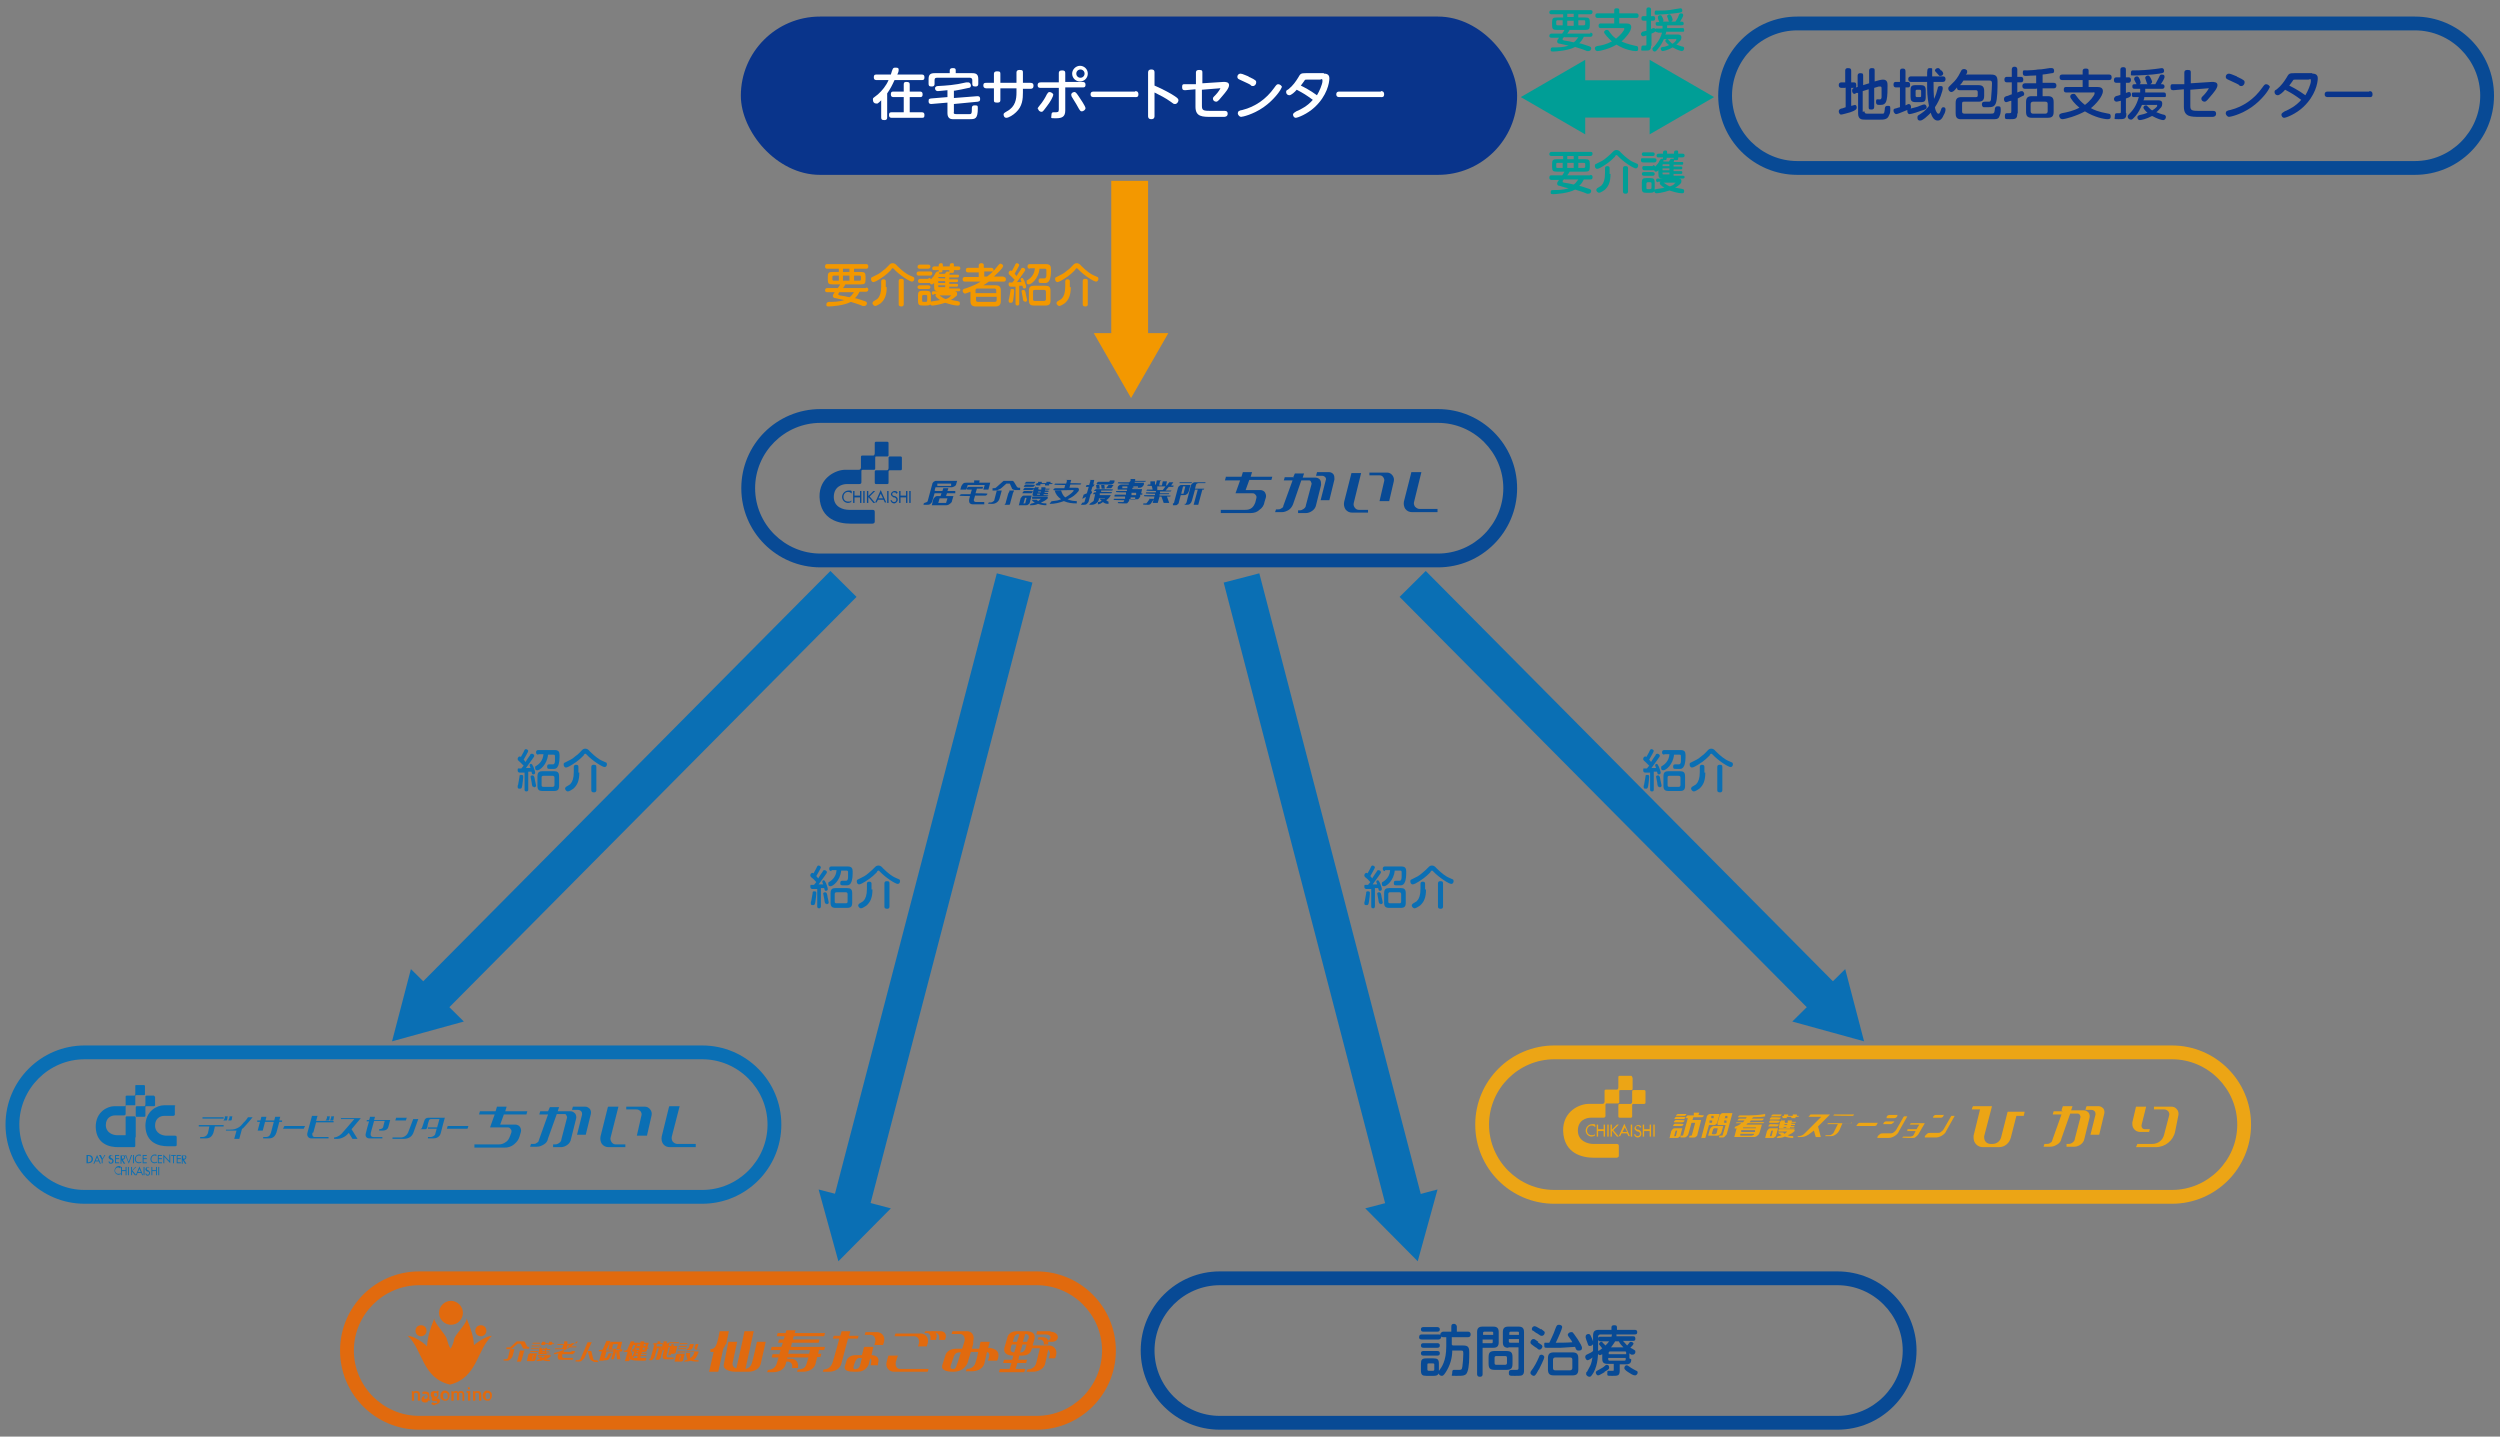 <?xml version="1.0" encoding="UTF-8"?>
<svg id="_レイヤー_1" data-name="レイヤー 1" xmlns="http://www.w3.org/2000/svg" version="1.1" viewBox="0 0 543.3 312.2">
  <rect x="0" y="0" width="543.3" height="312.2" fill="#808080" stroke="none"/>
  <defs>
    <style>
      .cls-1 {
        stroke: #f39800;
      }

      .cls-1, .cls-2, .cls-3 {
        fill: none;
        stroke-miterlimit: 10;
        stroke-width: 8px;
      }

      .cls-2 {
        stroke: #0a6fb4;
      }

      .cls-4, .cls-5, .cls-6, .cls-7, .cls-8, .cls-9, .cls-10, .cls-11, .cls-12, .cls-13, .cls-14, .cls-15 {
        stroke-width: 0px;
      }

      .cls-4, .cls-8, .cls-12, .cls-14 {
        fill-rule: evenodd;
      }

      .cls-4, .cls-15 {
        fill: #e16a0e;
      }

      .cls-5 {
        fill: #f39800;
      }

      .cls-6, .cls-12 {
        fill: #0a6fb4;
      }

      .cls-7, .cls-8 {
        fill: #084a95;
      }

      .cls-9, .cls-14 {
        fill: #eca515;
      }

      .cls-10 {
        fill: #009e96;
      }

      .cls-11 {
        fill: #09348b;
      }

      .cls-3 {
        stroke: #009e96;
      }

      .cls-13 {
        fill: #fff;
      }
    </style>
  </defs>
  <g>
    <line class="cls-2" x1="220.5" y1="125.6" x2="184.5" y2="263.6"/>
    <polygon class="cls-6" points="182.2 274.1 193.6 262.6 177.9 258.5 182.2 274.1"/>
  </g>
  <g>
    <line class="cls-2" x1="183.3" y1="126.9" x2="92.5" y2="218.4"/>
    <polygon class="cls-6" points="85.2 226.3 100.8 222 89.3 210.6 85.2 226.3"/>
  </g>
  <g>
    <line class="cls-2" x1="269.8" y1="125.6" x2="305.7" y2="263.6"/>
    <polygon class="cls-6" points="308.1 274.1 296.7 262.6 312.4 258.5 308.1 274.1"/>
  </g>
  <g>
    <line class="cls-2" x1="307" y1="126.9" x2="397.8" y2="218.4"/>
    <polygon class="cls-6" points="405.1 226.3 389.5 222 401 210.6 405.1 226.3"/>
  </g>
  <path class="cls-7" d="M312.5,91.9c7.8,0,14.2,6.4,14.2,14.2s-6.4,14.2-14.2,14.2h-134.2c-7.8,0-14.2-6.4-14.2-14.2s6.4-14.2,14.2-14.2h134.2M312.5,88.9h-134.2c-9.5,0-17.2,7.7-17.2,17.2s7.7,17.2,17.2,17.2h134.2c9.5,0,17.2-7.7,17.2-17.2s-7.7-17.2-17.2-17.2h0Z"/>
  <rect class="cls-11" x="161" y="3.6" width="168.7" height="34.4" rx="17.2" ry="17.2"/>
  <g>
    <g>
      <g>
        <path class="cls-8" d="M266.4,103.7l-.2.7h3.3l-1,2.8h3.7c.3,0,.5.1.7.4.2.2.2.5.1.8l-.2.8c-.2.5-.4.9-.8,1.2-.4.3-.8.4-1.4.4h-5.3v.7c-.1,0,6.5,0,6.5,0,.7,0,1.4-.2,1.9-.7.6-.4,1-1,1.1-1.7l.3-1c.1-.4,0-.7-.2-1.1-.2-.3-.6-.5-1-.5h-3.2l.8-2.2h4.8l.2-.7h-4.7l.3-1h-2l-.3,1h-3.4Z"/>
        <path class="cls-8" d="M281.2,103.7h-2l-.2.7h1.9l-2,5.5c0,.3-.2.5-.5.6-.2.2-.5.2-.7.2h-.4l-.2.6h1.5c.5,0,1-.2,1.5-.5.4-.3.7-.7.9-1.2l1.8-5.2h1.6c.2,0,.4,0,.5.3.1.2.2.4.1.6l-1.2,4.5c0,.3-.2.6-.5.8-.3.2-.5.3-.8.3h-.4v.6c-.1,0,1.7,0,1.7,0,.5,0,1-.2,1.4-.5.4-.3.7-.7.8-1.2l1.1-4.4c0-.4,0-.8-.2-1.1-.2-.3-.6-.5-1-.5h-2.8l.3-.9h-2l-.4.9h0Z"/>
        <path class="cls-8" d="M286.2,102.7l-.2.7h1.3c.3,0,.5.1.7.3.2.2.2.5.1.7l-1.1,4.3h1.9l1.1-4.5c0-.4,0-.8-.2-1.1-.2-.3-.6-.5-1-.5h-2.6Z"/>
        <path class="cls-8" d="M293.7,102.8l-1.6,6.3c-.1.6,0,1.1.3,1.6.4.5.9.7,1.4.7h3.5v-.6c.1,0-2,0-2,0-.4,0-.7-.2-.9-.5-.2-.3-.3-.6-.2-1l1.6-6.5h-2.2Z"/>
        <path class="cls-8" d="M297.6,102.7v.6c-.1,0,2.2,0,2.2,0,.3,0,.6.1.8.4.2.3.3.6.2.9l-1,4.3h2.1l1-4.3c.1-.5,0-.9-.3-1.3-.3-.4-.7-.6-1.2-.6h-3.8Z"/>
        <path class="cls-8" d="M306.7,102.7l-1.6,6.3c-.1.6,0,1.1.3,1.6.4.5.9.7,1.5.7h5.5v-.7c.1,0-3.9,0-3.9,0-.4,0-.7-.2-1-.5-.2-.3-.3-.7-.2-1l1.6-6.5h-2.2Z"/>
      </g>
      <g>
        <path class="cls-8" d="M245.4,104.8h-2.2c0,0-.1,0-.2,0,0,0,0,.1-.1.2h0c0,.1,2.4.1,2.4.1v.2h-1.5c-.2,0-.4,0-.6.2-.2.1-.3.3-.3.5v.4c-.1,0,2,0,2,0v.3h-2.1c0,0-.1,0-.2,0,0,0,0,0-.1.2h0c0,.1,2.2.1,2.2.1v.5h-2.2c0,0-.1,0-.2,0,0,0-.1.1-.1.2v.2s2.3,0,2.3,0v.5h-2.2c0,0-.1,0-.2,0,0,0-.1.1-.1.2h0c0,.1,2.3.1,2.3.1v.2c0,0-.1.1-.2.2,0,0-.2,0-.2,0h-.7c0,0-.1,0-.2,0,0,0,0,.1-.1.2h0c0,.1,1.8.1,1.8.1.2,0,.3,0,.4-.2.1-.1.2-.2.3-.4v-.3h1.7c.2,0,.3,0,.4-.2.1-.1.2-.2.3-.4v-.4h.2c0,0,.2,0,.2,0,0,0,.1-.1.1-.2h0c0-.1-.3-.1-.3-.1l.2-.9h-2.1v-.3h1.5c.2,0,.4,0,.6-.2.2-.1.3-.3.4-.5v-.4c0,0-2,0-2,0v-.2h2.1c0,0,.1,0,.2,0,0,0,.1-.1.1-.2h0c0,0-2.3,0-2.3,0v-.4c0,0-1,0-1,0v.4h0ZM243.8,106.1h1.2v-.4c.1,0-1.1,0-1.1,0v.4h-.1ZM246.2,106.1h1.1v-.4c.1,0-1,0-1,0v.4h-.1ZM245.7,107.6h1.2v-.5c.1,0-1,0-1,0v.5h-.1ZM245.5,108.6h1.2v-.5c.1,0-1,0-1,0v.5h-.1ZM252.4,104.4h-1s-.2.9-.2.9h-.2v-.7h-1v.7c.1,0-.2,0-.2,0,0,0-.2,0-.3,0,0,0-.1.1-.2.2h0c0,.1,1,.1,1,.1l.2.8h-.9c0,0-.2,0-.3,0,0,0-.1.1-.2.2h0c0,.1,2.1.1,2.1.1v.3h-1.9c0,0-.1,0-.2,0,0,0-.1.1-.1.2h0c0,.1,2,.1,2,.1v.3h-2.1c0,0-.1,0-.2,0,0,0-.1.1-.1.2h0c0,.1,2.3.1,2.3.1l-.4,1.4h1.1l.4-1.4h.4s.5,1.4.5,1.4h1.2l-.5-1.4h.5c0,0,.2,0,.2,0,0,0,.1-.1.1-.2h0c0,0-2.4,0-2.4,0v-.3h1.8c0,0,.2,0,.2,0,0,0,.1-.1.1-.2h0c0,0-2,0-2,0v-.4h2c0,0,.2,0,.3,0,0,0,.1-.1.2-.2h0c0,0-1.3,0-1.3,0l.7-.8h.6c0,0,.2,0,.3,0,0,0,.1-.1.2-.2h0c0-.1-.6-.1-.6-.1l.5-.7h-.9s-.5.7-.5.7h-.2l.2-.9h-.9s-.2.9-.2.9h-.6l.2-.9h0ZM251.5,105.7v.8h1.2l.6-.8h-1.8ZM249.8,108.5l-.5.7c0,0-.1.1-.2.2,0,0-.2,0-.3,0h-.1c0,0-.1,0-.2,0,0,0,0,0-.1.2h0c0,.1,1.1.1,1.1.1.1,0,.3,0,.4-.1.1,0,.2-.2.3-.3l.6-.9h-1.1Z"/>
        <path class="cls-8" d="M254.9,109.5v.3c0,0,.5,0,.5,0,.2,0,.4,0,.5-.2.2-.1.3-.3.3-.5l.4-1.5h.7c.2,0,.4,0,.6-.2.2-.1.3-.3.4-.5l.4-1.5h-1.9c-.2,0-.3,0-.5.2-.2.1-.2.3-.3.4l-.8,3c0,.1,0,.2-.1.3,0,0-.2.2-.3.2h0ZM256.7,107.3h.5l.4-1.6h-.5l-.4,1.6h0ZM256.2,105h2.4c0,0,.2,0,.3,0,0,0,.1-.1.2-.2h0c0,0-2.5,0-2.5,0,0,0-.1,0-.2,0,0,0-.1.1-.1.2h0ZM257.5,109.4v.3c0,0,.4,0,.4,0,.2,0,.5,0,.7-.2.2-.2.3-.3.4-.6l.7-2.5h.6l-.9,3.3h1l.9-3.3h.1c0,0,.1,0,.2,0,0,0,.1-.1.1-.2h0c0,0-2,0-2,0l.2-.8c0-.1.1-.2.2-.3.1,0,.2-.1.3-.1h1.3c0,0,.2,0,.2,0,0,0,.1-.1.1-.2h0c0,0-2.2,0-2.2,0-.2,0-.4,0-.6.2-.2.1-.3.3-.4.5l-.9,3.5c0,.1,0,.2-.2.4,0,.1-.2.2-.3.3h0Z"/>
        <polygon class="cls-8" points="237.9 107.9 237.8 107.9 237.9 107.9 237.9 107.9 238 107.9 238 107.9 237.9 107.9 237.9 107.9"/>
        <path class="cls-8" d="M237,104.4l-.3,1h-.3c0,0-.2,0-.2,0,0,0-.1.1-.2.2v.2s.6,0,.6,0l-.4,1.4-.7.3-.3.9c.3-.1.5-.3.8-.4l-.3,1c0,0,0,.1-.1.2,0,0,0,0-.2,0-.1,0-.2,0-.3.2,0,0-.1.2-.2.3h.6c.2,0,.5,0,.7-.2.2-.2.4-.4.4-.6l.4-1.5c.1,0,.2-.2.3-.3v-.4c.1,0-.2.1-.2.1l.3-1c.1,0,.2-.1.3-.2,0,0,.1-.2.2-.3h-.3l.2-1h-1Z"/>
        <path class="cls-8" d="M237.7,106.7h.5v.3h-.2c0,0-.2,0-.3.1,0,0-.1.2-.2.3h0c0,0,.5,0,.5,0l-.3,1.3c0,.1,0,.2-.2.3-.1.1-.2.1-.3.2-.2.1-.4.3-.5.5h.5c.4,0,.7-.1,1-.3.3-.2.5-.5.6-.8v-.3h1.3c0,0,0,.1,0,.1,0,0-.1,0-.2,0h-.8v.2c.1,0,.3.2.3.2-.2.2-.5.3-.8.3v.5c.3,0,.7-.2,1.1-.5.3.3.7.4,1.2.4v-.5c-.1,0-.3-.1-.5-.3.5-.3.8-.7,1-1.1h-2.4v-.4h2.2c0,0,.2,0,.3,0,0,0,.1-.1.2-.2h0c0-.1-2.4-.1-2.4-.1v-.3h2.1c0,0,.2,0,.3,0,0,0,.1-.1.2-.2h0c0-.1-3.6-.1-3.6-.1,0,0-.2,0-.3.1,0,0-.1.1-.2.2h0Z"/>
        <path class="cls-8" d="M238.4,105.3h2.9c.2,0,.4,0,.6-.2.2-.1.3-.3.3-.5v-.2s-1,0-1,0h0c0,.1,0,.2-.2.3,0,0-.2,0-.3,0h-1.9c0,0-.2,0-.3.1,0,0-.1.2-.2.3h0Z"/>
        <polygon class="cls-8" points="239 106.2 238.9 105.4 238.2 105.4 238.3 106.2 239 106.2 239 106.2"/>
        <polygon class="cls-8" points="240.1 106.2 240 105.4 239.3 105.4 239.4 106.2 240.1 106.2 240.1 106.2"/>
        <path class="cls-8" d="M231.9,104.4l-.2.7h-2.1c0,0-.2,0-.3,0,0,0-.1.1-.2.2h0c0,.1,2.4.1,2.4.1l-.2.7h-1.9c-.1,0-.2,0-.3.1-.1,0-.2.2-.2.3h0c0,.1,4.2,0,4.2,0,0,0,.1,0,.2,0,0,0,0,.1,0,.2-.5.6-1.1,1-1.8,1.4-.5-.4-.7-.9-.9-1.5h-1.4c.2.8.7,1.4,1.4,1.9-.8.3-1,.3-1.8.4-.2,0-.3,0-.4.2-.1.1-.2.2-.3.4,1.1,0,2-.2,3.1-.6.9.4,1.8.5,2.8.5v-.5c-.7,0-1.3-.1-2-.4,1-.4,1.8-1,2.4-1.8.1-.2.1-.4,0-.5,0-.2-.2-.2-.5-.2h-1.5s.2-.7.2-.7h2c0,0,.2,0,.2,0,0,0,.1-.1.2-.2h0c0-.1-2.4-.1-2.4-.1l.2-.7h-1.2Z"/>
        <path class="cls-8" d="M225,105.2h.2v.3c0,0,.9,0,.9,0v-.3h1v.3c0,0,.9,0,.9,0v-.3h.3c0,0,.2,0,.3,0,0,0,.1-.1.2-.2h0c0,0-.5,0-.5,0v-.3c0,0-.9,0-.9,0v.3h-1v-.3c0,0-.8,0-.8,0v.3h-.1c0,0-.1,0-.2,0,0,0,0,0-.1.2v.2h0ZM225.1,105.5c0,.3-.2.5-.5.7v.3c0,0,0,0,0,0l-.2.9c0,.1,0,.2,0,.3,0,0,.2.1.3.1h2.9c0,0,.1,0,.2,0,0,0,0,0,0-.1h0c0-.1-1-.1-1-.1v-.2h.7c0,0,.1,0,.2,0,0,0,0,0,.1-.2h0c0-.1-.8-.1-.8-.1v-.2h.6c0,0,.1,0,.2,0,0,0,.1-.1.1-.2h0c0-.1-.8-.1-.8-.1v-.2h.7c0,0,.1,0,.2,0,0,0,.1-.1.1-.2h0c0,0-.9,0-.9,0v-.3c0,0-.9,0-.9,0v.3h-.7c0-.1.1-.2.2-.3h-.9ZM224.3,108v.4c-.1,0,1.9,0,1.9,0-.2.2-.4.4-.6.5-.1-.1-.2-.2-.3-.3h-1.1c.2.3.4.5.7.6-.3.1-.3.1-.6.2-.1,0-.2,0-.3.1,0,0-.2.2-.2.3.6,0,1.2,0,1.8-.3.6.2,1.1.3,1.8.3v-.4c-.4,0-.8,0-1.2-.2.6-.2,1.1-.5,1.5-.9h0c0-.1,0-.2,0-.3,0,0-.1-.1-.2-.1h-3.1ZM225.6,106.4h.7v-.2c0,0-.6,0-.6,0v.2h0ZM225.5,107h.7v-.2c0,0-.6,0-.6,0v.2h0ZM226,107.5v-.2c0,0-.6,0-.6,0h0c0,.1,0,.1,0,.2,0,0,0,0,0,0h.5ZM222.7,105.1h1.8c.1,0,.2,0,.3-.1,0,0,.2-.2.2-.3h0c0,0-1.8,0-1.8,0,0,0-.2,0-.3.1,0,0-.1.2-.2.2h0ZM222.5,105.8h1.9c.1,0,.2,0,.3-.1,0,0,.2-.2.2-.3h0c0-.1-1.9-.1-1.9-.1-.1,0-.2,0-.3.1,0,0-.1.2-.2.3h0ZM222.4,106.5h1.8c.1,0,.2,0,.3-.1,0,0,.1-.2.2-.3h0c0-.1-1.8-.1-1.8-.1,0,0-.2,0-.3.1,0,0-.1.1-.2.2h0ZM222.2,107.2h1.8c0,0,.2,0,.3-.1,0,0,.1-.2.2-.3h0c0-.1-1.8-.1-1.8-.1-.1,0-.2,0-.3.1,0,0-.1.2-.2.3h0ZM221.5,109.8h1.5c.2,0,.3,0,.5-.2.2-.1.3-.3.3-.4l.4-1.5h-1.6c-.2,0-.3,0-.5.2-.1.1-.2.3-.3.4l-.4,1.6h0ZM222.5,109.4h.2s0,0,.1,0c0,0,0,0,0,0l.3-1.2h-.1c0,0-.1,0-.2,0s0,0-.1.2l-.3,1.1h0Z"/>
        <path class="cls-8" d="M242,105.4l-.3.4c0,.1-.1.2-.3.3h0c0,0-1,0-1,0h0c0-.2.2-.2.2-.3l.3-.4h1Z"/>
        <path class="cls-8" d="M203.6,105.6h3.1v-.5c.1,0-3,0-3,0v.5h-.1ZM203.3,106.7h1.5l.2-.6h1.1l-.2.6h1.7v.5h-1.8l-.2.6h1.6l-.3,1c0,.3-.2.5-.5.7-.2.2-.5.3-.8.3h-3.1l.3-1.2c0-.2.2-.4.4-.6.2-.2.4-.2.6-.2h.6s.2-.6.2-.6h-1.5l-.5,1.7c0,.2-.2.4-.4.6-.2.2-.5.2-.7.2h-.8,0c0-.2,0-.3.2-.4,0,0,.2-.1.3-.1h0c0,0,.1,0,.2-.1,0,0,.2-.1.2-.2l1-3.7c0-.2.2-.4.3-.5.2-.1.3-.2.5-.2h4.6l-.2.7c0,.2-.2.4-.4.5-.2.1-.4.2-.6.2h-3.5s-.2.7-.2.7h0ZM205.6,109.3l.3-1h-1.7l-.3,1h1.7ZM208.9,106.4h1.1l.3-1h3.7s-.3,1-.3,1h1.1l.4-1.5h-2.4s.1-.5.1-.5h-1.2v.5c-.1,0-1.7,0-1.7,0-.2,0-.5,0-.7.2-.2.2-.3.4-.4.6l-.2.7h0ZM210.2,106.4h1l-.3,1h-1.9c0,0-.2,0-.3.1,0,0-.1.1-.2.2h0c0,.1,2.3.1,2.3.1l-.2.8c0,.3,0,.5.1.7.2.2.4.3.7.3h2.5v-.5c.1,0-1.7,0-1.7,0-.2,0-.4,0-.5-.2-.1-.1-.1-.3,0-.5l.2-.7h2.2c.1,0,.2,0,.3-.1,0,0,.2-.2.2-.3h0c0-.1-2.6-.1-2.6-.1l.3-1h1c0,0,.1,0,.2,0,0,0,.1-.1.1-.2v-.2c0,0-3,0-3,0,0,0-.2,0-.3.1,0,0-.1.1-.2.2h0ZM216.3,106c0,0-.1,0-.2.1,0,0-.1,0-.2,0h-.2v.5c-.1,0,.5,0,.5,0,.3,0,.5,0,.8-.2.3-.1.5-.2.7-.4l1-.9h.5c0,0,.1,0,.2,0,0,0,.1,0,.1.1l.4.9c0,.1.1.2.3.3.1,0,.3.1.4.1h1.1v-.5c.1,0,0,0,0,0-.2,0-.3,0-.4,0-.1,0-.2-.1-.3-.2l-.6-1c0-.1-.2-.2-.3-.3-.1,0-.3,0-.4,0h-1.6l-1.8,1.6h0ZM216.6,106.7l-.5,1.9c0,.2-.1.3-.3.4-.1.1-.3.2-.5.2h-.1c0,0-.2,0-.3,0,0,0-.1.1-.2.2h0c0,.1.9.1.9.1.4,0,.7-.1,1-.3.3-.2.5-.5.6-.8l.5-1.8h-1.1ZM219.4,106.7h0c-.1.2-.2.4-.3.6l-.5,1.8c0,.2-.1.4-.3.6h0s1.1,0,1.1,0h0c.1-.2.2-.4.2-.6l.5-1.8c0-.2.2-.4.3-.7h0s-1.1,0-1.1,0h0Z"/>
      </g>
    </g>
    <path class="cls-7" d="M193.1,96.5v2.4c0,.2-.1.3-.3.3h-2.4s0,0,0,0c-.2,0-.2.1-.2.3h0v2.3c0,.2-.1.3-.3.3h-2.4s0,0,0,0c-.2,0-.3.1-.3.3,0,0,0,0,0,.1v2.3c0,.3-.2.4-.5.4h-2.7c-.9,0-2.8.5-2.8,2.8s2.2,2.8,3.3,2.8h5.1c.3,0,.5.1.5.4v2.2c0,.2-.2.4-.5.4h-4.8c-2.4,0-6.5-.8-6.7-5.8-.1-4.3,3.7-5.9,5.5-5.9h3c.4,0,.4-.2.5-.4v-2.4c0-.2.1-.3.3-.3h2.4s0,0,0,0c.2,0,.3-.3.3-.5v-2.2c0-.2.1-.3.3-.3h2.4c.2,0,.3.1.3.3ZM195.8,99.2h-2.4c-.2,0-.3.1-.3.3v2.1c0,.2,0,.5-.3.6h-2.4c-.2,0-.3.1-.3.3v2.4c0,.2.1.3.3.3h2.4c.2,0,.3-.1.3-.3v-2.4s0,0,0,0c0-.2.1-.3.3-.3h2.3c.2,0,.3-.1.3-.3v-2.4c0-.2-.1-.3-.3-.3ZM185,107.2c-.2-.2-.4-.3-.7-.3-.6,0-1,.5-1,1.1s.4,1,1,1,.5,0,.7-.3v.4c-.2.1-.5.2-.7.2-.7,0-1.3-.6-1.3-1.3s.6-1.4,1.4-1.4.5,0,.7.2v.4ZM186.9,107.7v-1h.3v2.6h-.3v-1.2h-1.2v1.2h-.3v-2.6h.3v1h1.2ZM187.9,109.3h-.3v-2.6h.3v2.6ZM189.8,106.7h.4l-1.2,1.2,1.2,1.4h-.4l-1-1.2h-.1v1.2h-.3v-2.6h.3v1.1l1.1-1.1ZM191.8,108.3h-.9l.5-1,.5,1ZM192,108.6l.3.6h.3l-1.2-2.7-1.2,2.7h.3l.3-.6h1.2ZM193.1,109.3h-.3v-2.6h.3v2.6ZM194.7,107.2c0-.2-.2-.2-.4-.2s-.4.1-.4.4.2.3.4.4h.2c.4.2.6.4.6.8s-.4.8-.8.8-.7-.3-.8-.7h.3c0,.2.2.4.5.4s.5-.2.5-.5-.2-.4-.4-.5h-.2c-.3-.2-.6-.4-.6-.7s.4-.7.8-.7.5.1.7.4l-.3.2ZM196.9,107.7v-1h.3v2.6h-.3v-1.2h-1.2v1.2h-.3v-2.6h.3v1h1.2ZM197.9,109.3h-.3v-2.6h.3v2.6Z"/>
  </g>
  <g>
    <path class="cls-13" d="M200.3,16.2c.2,0,.6,0,.6.6s-.3.6-.6.6h-5.9c-.5,1.1-.9,1.9-1.6,2.9v5.2c0,.2,0,.6-.6.6s-.7-.2-.7-.6v-3.7c-.3.3-.6.6-.8.7-.1,0-.2,0-.3,0-.4,0-.7-.3-.7-.8s0-.3,1.1-1.2c.9-.8,1.8-1.9,2.3-3.1h-2.6c-.2,0-.6,0-.6-.6s.3-.6.6-.6h3.1c.4-1.3.4-1.5,1-1.5s.7.1.7.5-.2.8-.3,1h5.4ZM197.7,24.4h2.6c.2,0,.6,0,.6.6s-.2.6-.6.6h-6.5c-.2,0-.6,0-.6-.6s.3-.6.6-.6h2.6v-3.3h-2.2c-.2,0-.6,0-.6-.6s.3-.6.6-.6h2.2v-1.5c0-.3,0-.6.6-.6s.7.2.7.6v1.5h2.2c.2,0,.6,0,.6.6s-.3.6-.6.6h-2.2v3.3Z"/>
    <path class="cls-13" d="M207.2,24.3c0,.5.3.5.7.5h1.3c1.2,0,1.4,0,1.5,0,.5,0,.5-.3.5-1.2,0-.3,0-.7.6-.7s.7,0,.7.6c0,2.4-.6,2.4-1.8,2.4-3,0-3.4,0-3.7,0-1,0-1.1-.9-1.1-1.3v-2.3l-3.5.3c-.2,0-.6,0-.6-.6s.2-.5.5-.6l3.6-.3v-1.5c-1.1.1-1.8.2-2.1.2s-.6-.2-.6-.6.4-.5.6-.5c1.8-.1,3.7-.2,6.2-.8,0,0,.3,0,.4,0,.4,0,.6.4.6.7,0,.4-.3.5-.5.5-1.4.3-1.8.4-3,.6,0,0-.2,0-.2,0v1.6l5.1-.4c.2,0,.6,0,.6.6s-.3.5-.5.6l-5.2.5v2.1ZM211.3,15.9c.9,0,1.3.3,1.3,1.3v1c0,.2,0,.6-.6.6s-.7-.2-.7-.6v-.8c0-.3-.2-.5-.5-.5h-7.2c-.3,0-.5.1-.5.5v.8c0,.2,0,.6-.6.6s-.7-.2-.7-.6v-1c0-1,.4-1.3,1.3-1.3h3.3v-.6c0-.3.2-.5.6-.5s.7,0,.7.5v.6h3.3Z"/>
    <path class="cls-13" d="M216,16.1c0-.2,0-.6.7-.6s.7.2.7.6v1.9h3.5v-2.2c0-.2,0-.6.7-.6s.7.2.7.6v2.2h1.6c.2,0,.7,0,.7.6s-.3.7-.7.7h-1.6v.8c0,1.4-.1,3-1.5,4.3-.6.6-1.6,1.2-2.1,1.2s-.6-.5-.6-.7,0-.3.7-.7c1.9-1,2.1-2.7,2.1-4.1v-.9h-3.5v2.5c0,.3,0,.6-.7.6s-.7-.2-.7-.6v-2.5h-1.6c-.1,0-.7,0-.7-.6s.3-.6.7-.6h1.6v-1.9Z"/>
    <path class="cls-13" d="M230.1,15.9c0-.3.1-.6.7-.6s.7.2.7.6v1.9h3.7c.2,0,.7,0,.7.6s-.3.6-.7.6h-3.7v5c0,1.3-.6,1.7-2,1.7s-1,0-1-.7.4-.6.6-.6c.8,0,1,0,1-.6v-4.7h-3.9c-.3,0-.7,0-.7-.6s.5-.6.7-.6h3.9v-1.9ZM225.5,23.7c0-.2.1-.4.3-.6,1-1.2,1.4-2,1.7-2.6.2-.3.3-.5.6-.5s.8.3.8.6-.6,1.5-1.4,2.5c-.9,1.2-.9,1.2-1.2,1.2s-.7-.3-.7-.7ZM233.4,20c.3,0,.4,0,1,.9.4.6,1.5,2.2,1.5,2.6s-.5.7-.8.7-.4-.2-.6-.5c-.5-.9-.6-1.1-1.6-2.7,0-.1-.1-.2-.1-.4,0-.4.4-.6.7-.6ZM236.4,16c0,.9-.7,1.7-1.7,1.7s-1.7-.8-1.7-1.7.8-1.7,1.7-1.7,1.7.7,1.7,1.7ZM233.9,16c0,.5.4.9.9.9s.9-.4.9-.9-.4-.9-.9-.9-.9.4-.9.9Z"/>
    <path class="cls-13" d="M246.7,19.8c.2,0,.7,0,.7.7s-.5.6-.7.6h-9c-.2,0-.7,0-.7-.6s.5-.6.7-.6h9Z"/>
    <path class="cls-13" d="M250.9,25.2c0,.2,0,.7-.7.7s-.7-.5-.7-.7v-9.4c0-.2,0-.7.7-.7s.7.4.7.7v2.8c.4.2,2.4,1,4.4,2.3.6.4.8.6.8.9s-.3.8-.7.8-.3,0-1-.5c-1.1-.8-2.3-1.4-3.5-2v5.1Z"/>
    <path class="cls-13" d="M261.2,23c0,1,.3,1.1,2,1.1s1.7,0,2.1,0c.1,0,.8,0,.9,0,.4,0,.6.2.6.6,0,.6-.5.7-.8.7-.9,0-2.1,0-2.7,0-2,0-3.5,0-3.5-2.2v-3.8l-2.2.2c-.4,0-.7,0-.7-.7s.3-.6.7-.6h2.3v-2.5c0-.2,0-.6.7-.6s.7.2.7.6v2.3l4.6-.3c.4,0,1.2,0,1.2.7s-.9,1.7-1.4,2.3c-.6.7-1,1.3-1.4,1.3s-.7-.3-.7-.6,0-.3.5-.8c.6-.6,1.1-1.4,1.1-1.5s0,0-.3,0l-3.7.3v3.7Z"/>
    <path class="cls-13" d="M278.5,19c0,.4-1.6,2.7-3.9,4.3-2.3,1.6-4.6,2.1-4.9,2.1s-.7-.4-.7-.8.3-.6,1-.7c2.8-.7,5.2-2.4,6.9-4.8.5-.7.6-.8.9-.8s.8.3.8.7ZM271.4,16.7c1.6.7,1.6.9,1.6,1.2,0,.4-.3.8-.7.8s-.4-.1-.6-.3c-.5-.3-1.5-.7-2.3-1.1-.2-.1-.5-.2-.5-.6s.3-.7.7-.7,1.6.6,1.7.6Z"/>
    <path class="cls-13" d="M287.7,16c.3,0,1.2,0,1.2,1s-.5,3.8-3.2,6.3c-1.6,1.5-3.7,2.3-4.1,2.3s-.6-.4-.6-.7.4-.5.7-.7c1-.4,2.5-1.2,3.6-2.5-1.5-1.1-2-1.4-3.5-2.2-.4.5-1.2,1.2-1.6,1.2s-.7-.3-.7-.7.2-.4.5-.6c1-.8,1.6-1.7,2.1-2.5.5-.9.6-1,1.7-1h3.9ZM284,17.3c-.3,0-.4,0-.5.2-.1.1-.6.9-.8,1.1.6.3,2,1,3.5,2.1.5-.8,1.2-2.4,1.2-3.1s-.3-.3-.5-.3h-2.9Z"/>
    <path class="cls-13" d="M300.1,19.8c.2,0,.7,0,.7.7s-.5.6-.7.6h-9c-.2,0-.7,0-.7-.6s.5-.6.7-.6h9Z"/>
  </g>
  <path class="cls-7" d="M524.8,6.6c7.8,0,14.2,6.4,14.2,14.2s-6.4,14.2-14.2,14.2h-134.2c-7.8,0-14.2-6.4-14.2-14.2s6.4-14.2,14.2-14.2h134.2M524.8,3.6h-134.2c-9.5,0-17.2,7.7-17.2,17.2h0c0,9.5,7.7,17.2,17.2,17.2h134.2c9.5,0,17.2-7.7,17.2-17.2h0c0-9.5-7.7-17.2-17.2-17.2h0Z"/>
  <g>
    <path class="cls-11" d="M401,19.1h-.8c-.1,0-.6,0-.6-.6s.5-.6.6-.6h.8v-2.5c0-.2,0-.6.6-.6s.7.2.7.6v2.5h.6c.4,0,.5.2.5.6s0,.6-.5.6h-.6v3.9c.2,0,.7-.2.8-.2.3,0,.4.3.4.6s-.2.6-1.4,1c-.4.1-1.7.5-2,.5s-.5-.4-.5-.7c0-.4.3-.5.5-.6.3,0,.6-.2,1-.3v-4.3ZM405.2,24.2c0,.5.3.5.7.5,1.1,0,3.2,0,3.3,0,.3,0,.3-.3.4-.9,0-.5.1-.8.6-.8s.6,0,.6.6,0,1-.3,1.5c-.3.9-1.2.9-1.9.9h-3.2c-.8,0-1.6,0-1.6-1.4v-4.4h-.5c0,.2-.2.2-.3.2-.4,0-.5-.5-.5-.7,0-.4.2-.5.4-.6l.8-.2v-2.4c0-.2,0-.6.6-.6s.6.2.6.6v2l1.3-.4v-2.7c0-.2,0-.6.6-.6s.6.2.6.6v2.3l1.1-.3c.1,0,.4-.1.7-.1,1,0,1,.8,1,1.3,0,.7,0,2.4-.2,3.1-.2,1-.8,1.1-1.4,1.1s-.9,0-.9-.7.3-.5.7-.5c.3,0,.4,0,.5-.4,0-.3,0-1.1,0-1.7s0-.7-.3-.7-.2,0-.3,0l-1,.3v4.1c0,.2,0,.6-.6.6s-.6-.1-.6-.6v-3.8l-1.3.4v4.5Z"/>
    <path class="cls-11" d="M412.9,19h-.8c-.2,0-.6,0-.6-.6s.3-.6.6-.6h.8v-2.3c0-.2,0-.6.6-.6s.6.4.6.6v2.3h.5c.4,0,.5.3.5.6s0,.6-.5.6h-.5v3.9q.6-.3.7-.3c.3,0,.5.3.5.6s0,.3-.1.4c1-.3,1.4-.3,2-.6.8-.3.8-.3,1-.3.4,0,.5.5.5.6,0,.3-.2.5-1,.7-.5.2-2.3.8-2.7.8s-.5-.4-.5-.7,0-.2,0-.2c-1.3.5-2.1.9-2.4.9s-.6-.4-.6-.7,0-.4.3-.5c.2,0,.9-.3,1.1-.3v-4.3ZM422.2,16.6c.2,0,.6,0,.6.6s-.5.6-.6.6h-2c0,1.2,0,2.5.1,3.7.4-.8.6-1.5.8-2.3,0-.2.1-.5.5-.5s.6,0,.6.5-.6,2.5-1.7,4.1c0,.4.4,1.4.7,1.4s.3,0,.6-.8c.1-.3.2-.6.5-.6s.5.1.5.5-.2.9-.4,1.2c-.4,1-.9,1.2-1.3,1.2-1,0-1.4-1.3-1.5-1.7-.6.6-1.7,1.7-2.3,1.7s-.6-.4-.6-.7.1-.4.3-.5c1.2-.8,1.3-.9,1.8-1.5.2-.2.3-.3.4-.5-.4-2.1-.4-3.1-.4-5.2h-3.5c-.1,0-.6,0-.6-.6s.5-.6.6-.6h3.5c0-1.5,0-1.8.6-1.8s.5.1.5.3c0,.1,0,.3,0,1.5h2ZM418.5,21c0,1-.2,1.2-1.2,1.2h-.9c-1,0-1.2-.3-1.2-1.2v-1.3c0-1,.2-1.2,1.2-1.2h.9c1,0,1.2.3,1.2,1.2v1.3ZM417.5,19.8c0-.2-.1-.3-.3-.3h-.6c-.2,0-.3.1-.3.3v1c0,.2.1.3.3.3h.6c.2,0,.3,0,.3-.3v-1ZM421.9,15.3c.3.3.4.5.4.7s-.2.5-.6.5-.3-.1-.4-.2c-.7-.8-.8-.8-.8-1s.3-.5.6-.5.3,0,.7.5Z"/>
    <path class="cls-11" d="M431.2,19.6v1.2c0,1-.4,1.3-1.3,1.3h-3.1c-.2,0-.4,0-.4.4v1.7c0,.5.3.5.7.5,1.5,0,3.8,0,5.3,0,.9,0,1,0,1.1-.8,0-.4.1-.8.6-.8s.7,0,.7.7-.1,1.1-.3,1.5c-.1.3-.3.6-1,.6-.3,0-1.7,0-2,0h-1.8c-.5,0-3.5,0-3.8,0-.8-.1-.9-.7-.9-1.3v-2.2c0-1,.4-1.3,1.3-1.3h3.1c.3,0,.4-.1.4-.4v-.7c0-.3-.2-.4-.4-.4h-3.5c-.3,0-.6,0-.6-.6-.3.4-.7.8-.9.9-.1,0-.2.1-.3.1-.4,0-.7-.4-.7-.7s0-.3.2-.5c.9-.9,1.4-1.3,2-2.3.1-.2.7-1.3.7-1.3.1-.1.3-.2.5-.2s.7.1.7.5,0,.4-.3.7h5.4c1,0,1.5.2,1.5,1.5s0,3.9-.4,4.8c-.3.7-.8.8-1.7.8s-.8,0-.9,0c-.2,0-.4-.3-.4-.6,0-.6.4-.6.7-.6h.8c.4,0,.5-.3.5-.8.1-.8.2-2.9.2-3.2,0-.5-.2-.6-.6-.6h-5.6c-.4.6-.6.9-.8,1h4c.9,0,1.3.3,1.3,1.3Z"/>
    <path class="cls-11" d="M438.4,24.7c0,1.2-.5,1.2-1.6,1.2s-1.1,0-1.1-.7.4-.6.7-.6c.6,0,.7,0,.7-.4v-2.3c-.3,0-.9.3-1.1.3-.4,0-.5-.4-.5-.7,0-.4.3-.5.5-.6.3,0,.8-.3,1.2-.4v-2.6h-1c-.2,0-.6,0-.6-.6s.4-.6.6-.6h1v-1.6c0-.1,0-.6.6-.6s.6.5.6.6v1.6h.7c.2,0,.6,0,.6.6s-.4.6-.6.6h-.7v2.2c.7-.3.8-.3,1-.3.3,0,.5.4.5.6s-.1.4-.2.4c-.1,0-.4.2-1.2.6v3.2ZM442.5,19.3h-2.4c-.1,0-.6,0-.6-.6s.5-.6.6-.6h2.4v-1.7c-.9,0-1.8.1-2.2.1s-.7,0-.7-.7.3-.5.9-.5c.4,0,2-.1,2.4-.2,1,0,1.6-.2,2.5-.3.3,0,.4,0,.5,0,.4,0,.5.3.5.6s-.1.5-.4.5c-.3,0-1,.2-2.1.3v1.8h2.4c.1,0,.6,0,.6.6s-.5.6-.6.6h-2.4v1.7h1.1c.9,0,1.3.3,1.3,1.3v2.1c0,1-.4,1.3-1.3,1.3h-3.4c-.9,0-1.3-.3-1.3-1.3v-2.1c0-1,.4-1.3,1.3-1.3h1.1v-1.7ZM445,22.6c0-.3-.1-.5-.5-.5h-2.7c-.3,0-.5.2-.5.5v1.6c0,.3.2.5.5.5h2.7c.3,0,.5-.2.5-.5v-1.6Z"/>
    <path class="cls-11" d="M449.1,20.1c-.2,0-.6,0-.6-.6s.3-.6.6-.6h3.5v-1.5h-4.4c-.2,0-.6,0-.6-.6s.4-.6.6-.6h4.4v-.8c0-.3.2-.5.6-.5s.7,0,.7.5v.8h4.4c.2,0,.6,0,.6.6s-.4.6-.6.6h-4.4v1.5h1.8c.8,0,1.3.2,1.3.9,0,1.2-1.7,3-2.6,3.7.5.3,1.5.8,3.8,1.2.2,0,.5.1.5.5s0,.7-.7.7-2.8-.4-4.9-1.7c-1.8,1-4.3,1.7-4.9,1.7s-.7-.7-.7-.7c0-.5.4-.5.6-.6,1.1-.2,2.5-.5,3.8-1.2-.9-.7-2-2-2-2.4s.3-.6.7-.6.3,0,.9.8c.3.4.7.9,1.6,1.6,1.2-.9,2.1-2.1,2.1-2.5s-.2-.2-.4-.2h-5.9Z"/>
    <path class="cls-11" d="M462.1,24.7c0,1.2-.5,1.2-1.7,1.2s-.8,0-.8-.7.3-.6.8-.6.5,0,.5-.4v-2.3c-.2,0-.7.2-.9.2-.4,0-.6-.3-.6-.6s.3-.5.4-.6c0,0,.9-.2,1-.3v-2.6h-.8c-.2,0-.6,0-.6-.6s.4-.6.6-.6h.8v-1.6c0-.2,0-.6.6-.6s.6.3.6.6v1.6h.6c.4,0,.5.3.5.6s-.2.6-.5.6h-.6v2.2c.5-.2.6-.2.7-.2.3,0,.4.3.4.6s-.1.5-1.1.8v3.1ZM463.8,21.1c-.3,0-.5,0-.5-.5s0-.5.5-.5h1.3c0-.4,0-.6,0-.8h-1.2c-.3,0-.5-.1-.5-.5s.1-.5.5-.5h.4c0,0,0-.1-.3-.6,0,0-.2-.4-.2-.4,0,0,0-.1,0-.2,0-.3.3-.5.6-.5s.4.2.6.6c0,0,.2.5.2.7s-.1.3-.2.4h1.8c-.2,0-.2-.1-.4-.7-.2-.6-.2-.6-.2-.7,0-.3.4-.5.6-.5s.4.2.6.6c0,0,.3.6.3.8s-.2.4-.4.5h1.1c.3-.6.5-.9.8-1.5.2-.4.2-.6.6-.6s.6.1.6.5-.6,1.3-.8,1.6h.3c.3,0,.5.2.5.5s-.2.5-.5.5h-3.7c0,.3,0,.5,0,.8h4c.2,0,.5,0,.5.5s0,.5-.5.5h-4.2c0,.2,0,.4-.2.7h3.1c.4,0,1,0,1,.7s-.3.9-.5,1.1c-.4.5-.7.7-.8.8.2,0,.7.3,1.5.5.3,0,.6.2.6.5s-.2.7-.6.7-1.3-.3-2.4-.9c-1.3.7-2.4.9-2.7.9s-.5-.3-.5-.6.2-.4.5-.5c.6-.1,1.2-.3,1.7-.5-.3-.2-.9-.9-.9-1.1s.2-.5.5-.5.2,0,.5.3c.6.6.7.7.9.8.2-.1,1.1-.7,1.1-1s-.1-.2-.3-.2h-3c-.4.9-.8,1.7-1.4,2.4-.7.8-.8.8-1,.8-.4,0-.7-.3-.7-.6s0-.3.3-.6c.8-.8,1.6-1.8,2.1-3.7h-1.1ZM469.3,16c-1.7.3-4.8.4-5.6.4s-.6,0-.6-.6.4-.5.6-.5c1.5,0,3-.1,4.6-.3.2,0,1.4-.2,1.5-.2.2,0,.5.1.5.6s-.4.5-1.1.6Z"/>
    <path class="cls-11" d="M476,23c0,1,.3,1.1,2,1.1s1.7,0,2.1,0c.1,0,.8,0,.9,0,.4,0,.6.2.6.6,0,.6-.5.7-.8.7-.9,0-2.1,0-2.7,0-2,0-3.5,0-3.5-2.2v-3.8l-2.2.2c-.4,0-.7,0-.7-.7s.3-.6.7-.6h2.3v-2.5c0-.2,0-.6.7-.6s.7.2.7.6v2.3l4.6-.3c.4,0,1.2,0,1.2.7s-.9,1.7-1.4,2.3c-.6.7-1,1.3-1.4,1.3s-.7-.3-.7-.6,0-.3.5-.8c.6-.6,1.1-1.4,1.1-1.5s0,0-.3,0l-3.7.3v3.7Z"/>
    <path class="cls-11" d="M493.2,19c0,.4-1.6,2.7-3.9,4.3-2.3,1.6-4.6,2.1-4.9,2.1s-.7-.4-.7-.8.3-.6,1-.7c2.8-.7,5.2-2.4,6.9-4.8.5-.7.6-.8.9-.8s.8.3.8.7ZM486.2,16.7c1.6.7,1.6.9,1.6,1.2,0,.4-.3.8-.7.8s-.4-.1-.6-.3c-.5-.3-1.5-.7-2.3-1.1-.2-.1-.5-.2-.5-.6s.3-.7.7-.7,1.6.6,1.7.6Z"/>
    <path class="cls-11" d="M502.5,16c.3,0,1.2,0,1.2,1s-.5,3.8-3.2,6.3c-1.6,1.5-3.7,2.3-4.1,2.3s-.6-.4-.6-.7.4-.5.7-.7c1-.4,2.5-1.2,3.6-2.5-1.5-1.1-2-1.4-3.5-2.2-.4.5-1.2,1.2-1.6,1.2s-.7-.3-.7-.7.2-.4.5-.6c1-.8,1.6-1.7,2.1-2.5.5-.9.6-1,1.7-1h3.9ZM498.8,17.3c-.3,0-.4,0-.5.2-.1.1-.6.9-.8,1.1.6.3,2,1,3.5,2.1.5-.8,1.2-2.4,1.2-3.1s-.3-.3-.5-.3h-2.9Z"/>
    <path class="cls-11" d="M514.9,19.8c.2,0,.7,0,.7.7s-.5.6-.7.6h-9c-.2,0-.7,0-.7-.6s.5-.6.7-.6h9Z"/>
  </g>
  <g>
    <path class="cls-10" d="M345.6,7.1c.1,0,.5,0,.5.4s-.3.5-.5.5h-1.4c-.2.4-.4.8-1,1.4.6.1,1.1.3,1.7.5.7.2.9.3.9.6s-.2.6-.6.6-.2,0-.3,0c-1.2-.5-1.4-.5-2.6-.9-1.4.8-4.2,1-4.8,1s-.5-.2-.5-.5c0-.4.3-.4.5-.4,1.1,0,2.3,0,3.4-.4-.3,0-1.7-.4-1.9-.4-.4,0-.6-.2-.6-.5s.2-.5.4-.8h-1.6c-.1,0-.5,0-.5-.4s.3-.5.5-.5h2.3c0-.1.3-.4.5-.8h-1.7c-.8,0-1-.2-1-1v-.7c0-.8.2-1,1-1h1.4v-.7h-2.5c-.1,0-.5,0-.5-.4s.3-.5.5-.5h8.4c.2,0,.5,0,.5.4s-.3.5-.5.5h-2.6v.7h1.5c.8,0,1,.2,1,1v.7c0,.8-.2,1-1,1h-3.4c-.1.3-.3.5-.5.8h5ZM339.6,5.5v-1.1h-1.1c-.2,0-.3.1-.3.3v.5c0,.1,0,.3.3.3h1.1ZM339.9,8c0,.1-.3.3-.3.4,0,0,0,.1,0,.2,0,.1,0,.1.3.2.8.1,1.2.2,2.1.4.4-.3.4-.3,1-1.1h-3ZM342,3.7v-.7h-1.4v.7h1.4ZM340.6,4.5v1.1h1.4v-1.1h-1.4ZM343,5.5h1.2c.2,0,.3-.1.3-.3v-.5c0-.2,0-.3-.3-.3h-1.2v1.1Z"/>
    <path class="cls-10" d="M347.9,6.1c-.2,0-.5,0-.5-.5s.3-.5.5-.5h2.9v-1.2h-3.6c-.1,0-.5,0-.5-.5s.3-.5.5-.5h3.6v-.7c0-.3.2-.4.5-.4s.6,0,.6.4v.7h3.7c.1,0,.5,0,.5.5s-.3.5-.5.5h-3.7v1.2h1.5c.7,0,1.1.2,1.1.8,0,1-1.4,2.5-2.1,3.1.4.2,1.3.6,3.2,1,.1,0,.4,0,.4.5s0,.6-.6.6-2.3-.3-4.1-1.4c-1.5.9-3.5,1.4-4.1,1.4s-.6-.6-.6-.6c0-.4.3-.4.5-.5.9-.1,2.1-.4,3.2-1-.7-.6-1.7-1.7-1.7-2s.3-.5.6-.5.3,0,.7.6c.3.4.6.8,1.3,1.3,1-.8,1.8-1.8,1.8-2.1s-.2-.2-.3-.2h-4.9Z"/>
    <path class="cls-10" d="M358.8,10c0,1-.4,1-1.4,1s-.7,0-.7-.6.3-.5.7-.5.4,0,.4-.3v-1.9c-.2,0-.6.2-.7.2-.3,0-.5-.3-.5-.5s.2-.4.3-.5c0,0,.7-.2.9-.2v-2.2h-.6c-.1,0-.5,0-.5-.5s.3-.5.5-.5h.6v-1.4c0-.1,0-.5.5-.5s.5.3.5.5v1.4h.5c.3,0,.4.2.4.5s-.1.5-.4.5h-.5v1.8c.4-.2.5-.2.6-.2.3,0,.4.3.4.5s-.1.4-.9.7v2.6ZM360.2,7c-.2,0-.5,0-.5-.4s0-.4.5-.4h1.1c0-.3,0-.5,0-.6h-1c-.2,0-.5,0-.5-.4s.1-.4.5-.4h.3c0,0,0,0-.2-.5,0,0-.1-.3-.1-.4,0,0,0-.1,0-.2,0-.2.2-.4.5-.4s.3.1.5.5c0,0,.2.4.2.6s-.1.3-.2.3h1.5c-.1,0-.2-.1-.3-.6-.2-.5-.2-.5-.2-.6,0-.2.3-.4.5-.4s.3.2.5.5c0,0,.2.5.2.7s-.2.3-.3.4h.9c.3-.5.5-.7.7-1.3.1-.3.2-.5.5-.5s.5.1.5.4-.5,1.1-.7,1.4h.3c.3,0,.5.1.5.4s-.1.4-.5.4h-3.1c0,.3,0,.4,0,.6h3.3c.2,0,.4,0,.4.4s0,.4-.4.4h-3.5c0,.1,0,.3-.2.6h2.6c.3,0,.9,0,.9.6s-.3.8-.4.9c-.3.4-.6.6-.7.7.2,0,.5.2,1.2.4.3,0,.5.1.5.4s-.2.6-.5.6-1.1-.3-2-.8c-1,.6-2,.8-2.2.8s-.4-.3-.4-.5.1-.3.4-.4c.5,0,1-.2,1.4-.4-.2-.2-.8-.7-.8-.9s.2-.4.4-.4.2,0,.4.3c.5.5.6.6.7.7.2,0,.9-.6.9-.9s-.1-.1-.2-.1h-2.5c-.3.7-.7,1.4-1.2,2-.5.7-.7.7-.8.7-.3,0-.5-.3-.5-.5s0-.3.3-.5c.6-.7,1.3-1.5,1.8-3.1h-.9ZM364.7,2.8c-1.4.2-4,.4-4.6.4s-.5,0-.5-.5.3-.4.5-.4c1.3,0,2.5,0,3.8-.3.2,0,1.2-.2,1.3-.2.2,0,.4.1.4.5s-.3.4-.9.5Z"/>
  </g>
  <g>
    <path class="cls-10" d="M345.6,38c.1,0,.5,0,.5.5s-.3.5-.5.5h-1.4c-.2.4-.4.8-1,1.4.6.1,1.1.3,1.7.5.7.2.9.3.9.6s-.2.6-.6.6-.2,0-.3,0c-1.2-.5-1.4-.5-2.6-.9-1.4.8-4.2,1-4.8,1s-.5-.2-.5-.5c0-.4.3-.4.5-.4,1.1,0,2.3,0,3.4-.4-.3,0-1.7-.4-1.9-.5-.4,0-.6-.2-.6-.5s.2-.5.4-.8h-1.6c-.1,0-.5,0-.5-.5s.3-.5.5-.5h2.3c0,0,.3-.4.5-.8h-1.7c-.8,0-1-.2-1-1v-.7c0-.8.2-1,1-1h1.4v-.7h-2.5c-.1,0-.5,0-.5-.4s.3-.5.5-.5h8.4c.2,0,.5,0,.5.4s-.3.5-.5.5h-2.6v.7h1.5c.8,0,1,.2,1,1v.7c0,.8-.2,1-1,1h-3.4c-.1.3-.3.5-.5.8h5ZM339.6,36.5v-1.1h-1.1c-.2,0-.3,0-.3.3v.5c0,.2,0,.3.3.3h1.1ZM339.9,38.9c0,.1-.3.3-.3.4,0,0,0,.1,0,.2,0,.1,0,.1.3.2.8.1,1.2.2,2.1.4.4-.3.4-.3,1-1.1h-3ZM342,34.6v-.7h-1.4v.7h1.4ZM340.6,35.4v1.1h1.4v-1.1h-1.4ZM343,36.5h1.2c.2,0,.3-.2.3-.3v-.5c0-.2,0-.3-.3-.3h-1.2v1.1Z"/>
    <path class="cls-10" d="M351,34c-.4.4-1.1,1.2-2.6,2.1-.3.2-1,.6-1.3.6s-.5-.3-.5-.6,0-.4.3-.5c1.2-.6,1.5-.7,2.3-1.4.6-.5.8-.7,1.4-1.3.2-.2.4-.3.7-.3s.6.1,1,.6c1.1,1.1,2.1,1.8,2.6,2,.1,0,.8.4.9.4.1,0,.2.2.2.4,0,.3-.2.6-.5.6-.5,0-2.7-1.4-3.9-2.7-.2-.2-.2-.2-.3-.2s-.1,0-.3.2ZM350,37.8c0,1.7-.4,2.7-1.3,3.5-.3.2-.9.6-1.2.6s-.6-.4-.6-.6c0-.2.2-.4.2-.4.8-.5.9-.5,1-.7.4-.4.7-1.2.7-2.5v-1.1c0-.2,0-.5.5-.5s.5.3.5.5v1.2ZM353.8,41.6c0,.1,0,.5-.5.5s-.6-.2-.6-.5v-5c0-.1,0-.5.5-.5s.6.1.6.5v5Z"/>
    <path class="cls-10" d="M357.1,35.3c-.1,0-.5,0-.5-.5s.2-.4.5-.4h2.4c.2,0,.5,0,.5.4s-.3.5-.5.5h-2.4ZM359.2,35.9c.2,0,.4,0,.5.3,0,0,0,0,.2-.2.3-.3.6-.7.7-1,.3-.5.4-.5.6-.5s.1,0,.2,0h0v-.3h-1c-.2,0-.4,0-.4-.4s.4-.4.4-.4h1v-.3c0-.3.3-.4.5-.4s.4,0,.4.4v.3h1.5v-.3c0-.3.2-.4.5-.4s.4,0,.4.4v.3h.9c.2,0,.5,0,.5.4s-.4.4-.5.4h-.9v.3c0,.3-.2.3-.5.3s-.2,0-.4,0c0,.1,0,.3-.1.4h1.8c.2,0,.3,0,.3.3s-.2.3-.3.3h-1.8v.4h1.6c.2,0,.3,0,.3.3s-.2.3-.3.3h-1.6v.4h1.6c.2,0,.3,0,.3.3s-.2.3-.3.3h-1.6v.4h2c.2,0,.4,0,.4.3s-.3.3-.4.3h-4.3c-.8,0-1-.2-1-1v-.8c-.2.2-.3.3-.5.3s-.3,0-.4-.3c0,0,0,0-.3,0h-1.8c-.2,0-.5,0-.5-.5s.3-.4.5-.4h1.8ZM357.3,33.9c-.1,0-.5,0-.5-.4s.3-.4.5-.4h1.8c.1,0,.5,0,.5.4s-.3.4-.5.4h-1.8ZM357.3,38.2c-.1,0-.5,0-.5-.4s.3-.4.5-.4h1.8c.1,0,.5,0,.5.4s-.3.4-.5.4h-1.8ZM359.6,40.9c0,.8-.2,1-1,1h-.8c-.8,0-1-.2-1-1v-1.2c0-.8.2-1,1-1h.8c.8,0,1,.2,1,1v1.2ZM358.9,39.9c0-.2,0-.3-.3-.3h-.5c-.2,0-.3.2-.3.3v.9c0,.2,0,.3.3.3h.5c.2,0,.3-.1.3-.3v-.9ZM360.3,39.6c0,0-.4,0-.4-.4s.2-.4.4-.4h4.4c.2,0,.7,0,.7.5s-.1.5-.4.8c0,0-.4.4-1,.7.1,0,.4,0,.7.1,1.2.2,1.3.2,1.3.6s-.1.5-.5.5c-.8,0-2.1-.4-2.7-.6-1.5.5-2.6.6-2.8.6-.3,0-.5-.2-.5-.5s.1-.3.4-.4c1.2-.2,1.4-.2,1.8-.3-.3-.2-.6-.4-.9-.7,0,0-.1-.2-.1-.3,0-.2.1-.2.2-.3h-.6ZM362.8,36.1v-.4h-1.3c-.2,0-.2,0-.2.2v.2h1.5ZM362.8,36.6h-1.5v.4h1.5v-.4ZM362.8,37.5h-1.5v.2c0,.1,0,.2.2.2h1.3v-.4ZM361.4,39.6c1,.7,1,.7,1.5.9.6-.2.9-.4,1-.6,0,0,.2-.1.2-.2s0,0-.1,0h-2.5ZM362.7,35.1c.3-.5.3-.6.6-.6s.3,0,.4.1c0,0,0,0,0-.1v-.2h-1.5v.2c0,.3-.2.3-.5.3s-.2,0-.2,0c0,.1,0,.2,0,.3h1.3Z"/>
  </g>
  <g>
    <path class="cls-5" d="M188.2,62.5c.1,0,.5,0,.5.4s-.3.5-.5.5h-1.4c-.2.4-.4.8-1,1.4.6.1,1.1.3,1.7.5.7.2.9.3.9.6s-.2.6-.6.6-.2,0-.3,0c-1.2-.5-1.4-.5-2.6-.9-1.4.8-4.2,1-4.8,1s-.5-.2-.5-.5c0-.4.3-.4.5-.5,1.1,0,2.3,0,3.4-.4-.3,0-1.7-.4-1.9-.4-.4,0-.6-.2-.6-.5s.2-.5.4-.8h-1.6c-.1,0-.5,0-.5-.4s.3-.5.5-.5h2.3c0-.1.3-.4.5-.8h-1.7c-.8,0-1-.2-1-1v-.7c0-.8.2-1,1-1h1.4v-.7h-2.5c-.1,0-.5,0-.5-.5s.3-.5.5-.5h8.4c.2,0,.5,0,.5.5s-.3.5-.5.5h-2.6v.7h1.5c.8,0,1,.2,1,1v.7c0,.8-.2,1-1,1h-3.4c-.1.3-.3.5-.5.8h5ZM182.3,61v-1.1h-1.1c-.2,0-.3.1-.3.3v.5c0,.1,0,.3.3.3h1.1ZM182.5,63.4c0,.1-.3.3-.3.4s0,.1,0,.2c0,.1,0,.1.3.2.8.1,1.2.2,2.1.4.4-.3.4-.3,1-1.1h-3ZM184.6,59.1v-.7h-1.4v.7h1.4ZM183.2,59.9v1.1h1.4v-1.1h-1.4ZM185.6,61h1.2c.2,0,.3-.1.3-.3v-.5c0-.2,0-.3-.3-.3h-1.2v1.1Z"/>
    <path class="cls-5" d="M193.7,58.6c-.4.4-1.1,1.2-2.6,2.1-.3.2-1,.6-1.3.6s-.5-.3-.5-.6,0-.4.3-.5c1.2-.6,1.5-.7,2.3-1.4.6-.4.8-.7,1.4-1.3.2-.2.4-.3.7-.3s.6.1,1,.6c1.1,1.1,2.1,1.8,2.6,2,.1,0,.8.4.9.4.1,0,.2.2.2.4,0,.3-.2.6-.5.6-.5,0-2.7-1.4-3.9-2.7-.2-.2-.2-.2-.3-.2s-.1,0-.3.2ZM192.7,62.4c0,1.7-.4,2.7-1.3,3.5-.3.2-.9.6-1.2.6s-.6-.4-.6-.6c0-.2.2-.4.2-.4.8-.5.9-.5,1-.7.4-.4.7-1.2.7-2.5v-1.1c0-.1,0-.5.5-.5s.5.3.5.5v1.2ZM196.4,66.1c0,.1,0,.5-.5.5s-.6-.2-.6-.5v-5c0-.1,0-.5.5-.5s.6.1.6.5v5Z"/>
    <path class="cls-5" d="M199.7,59.9c-.1,0-.5,0-.5-.4s.2-.5.5-.5h2.4c.2,0,.5,0,.5.4s-.3.5-.5.5h-2.4ZM201.8,60.4c.2,0,.4,0,.5.3,0,0,0,0,.2-.2.3-.3.6-.7.7-1,.3-.5.4-.5.6-.5s.1,0,.2,0h0v-.3h-1c-.2,0-.4,0-.4-.4s.4-.4.4-.4h1v-.3c0-.3.3-.4.5-.4s.4,0,.4.4v.3h1.5v-.3c0-.3.2-.4.5-.4s.4,0,.4.4v.3h.9c.2,0,.5,0,.5.4s-.4.4-.5.4h-.9v.3c0,.3-.2.3-.5.3s-.2,0-.4,0c0,.1,0,.3-.1.4h1.8c.2,0,.3,0,.3.3s-.2.3-.3.3h-1.8v.4h1.6c.2,0,.3,0,.3.3s-.2.3-.3.3h-1.6v.4h1.6c.2,0,.3,0,.3.3s-.2.3-.3.3h-1.6v.4h2c.2,0,.4,0,.4.3s-.3.3-.4.3h-4.3c-.8,0-1-.2-1-1v-.8c-.2.2-.3.3-.5.3s-.3,0-.4-.3c0,0,0,0-.3,0h-1.8c-.2,0-.5,0-.5-.4s.3-.5.5-.5h1.8ZM199.9,58.4c-.1,0-.5,0-.5-.4s.3-.5.5-.5h1.8c.1,0,.5,0,.5.4s-.3.5-.5.5h-1.8ZM199.9,62.8c-.1,0-.5,0-.5-.4s.3-.4.5-.4h1.8c.1,0,.5,0,.5.4s-.3.4-.5.4h-1.8ZM202.3,65.4c0,.8-.2,1-1,1h-.8c-.8,0-1-.2-1-1v-1.2c0-.8.2-1,1-1h.8c.8,0,1,.2,1,1v1.2ZM201.5,64.4c0-.1,0-.3-.3-.3h-.5c-.2,0-.3.1-.3.3v.9c0,.2,0,.3.3.3h.5c.2,0,.3-.1.3-.3v-.9ZM202.9,64.1c0,0-.4,0-.4-.4s.2-.4.4-.4h4.4c.2,0,.7,0,.7.5s-.1.5-.4.7c0,0-.4.4-1,.7.1,0,.4,0,.7.1,1.2.2,1.3.2,1.3.6s-.1.5-.5.5c-.8,0-2.1-.4-2.7-.6-1.5.5-2.6.6-2.8.6-.3,0-.5-.2-.5-.5s.1-.3.4-.4c1.2-.2,1.4-.2,1.8-.3-.3-.2-.6-.4-.9-.7,0-.1-.1-.2-.1-.3,0-.2.1-.2.2-.3h-.6ZM205.4,60.6v-.4h-1.3c-.2,0-.2,0-.2.2h0c0,.1,1.5.1,1.5.1ZM205.4,61.1h-1.5v.4h1.5v-.4ZM205.4,62h-1.5v.2c0,.1,0,.2.2.2h1.3v-.4ZM204,64.1c1,.7,1,.7,1.5.9.6-.2.9-.4,1-.6,0,0,.2-.1.2-.2s0,0-.1,0h-2.5ZM205.3,59.6c.3-.5.3-.6.6-.6s.3,0,.4.1c0,0,0,0,0-.2v-.2h-1.5v.2c0,.3-.2.3-.5.3s-.2,0-.2,0c0,.1,0,.2,0,.3h1.3Z"/>
    <path class="cls-5" d="M218.1,60.2c.1,0,.5,0,.5.5s-.4.5-.5.5h-3.2c-.6.4-1,.7-1.2.8h2.6c.8,0,1.2.2,1.2,1.2v2.2c0,.9-.4,1.2-1.2,1.2h-4.2c-.8,0-1.2-.3-1.2-1.2v-2c-.3.1-1,.4-1.2.4s-.5-.3-.5-.6.3-.5.6-.5c1.8-.6,2.9-1.2,3.3-1.5h-3.4c-.1,0-.5,0-.5-.5s.4-.5.5-.5h3v-1h-2.3c-.1,0-.5,0-.5-.5s.4-.5.5-.5h2.3v-.5c0-.3.2-.5.5-.5s.6,0,.6.5v.5h1.6c0,0,.5,0,.5.4s0,.2,0,.3c.3-.3.5-.6,1-1.2.2-.2.3-.4.5-.4s.6.2.6.5c0,.5-1.5,1.8-2,2.3h2.1ZM216.5,63.7v-.6c0-.3-.2-.4-.4-.4h-3.7c-.2,0-.4.1-.4.4v.6h4.4ZM212.1,64.5v.7c0,.2.1.4.4.4h3.7c.2,0,.4-.1.4-.4v-.7h-4.4ZM213.9,59.1v1h.6c.4-.3.9-.7,1.3-1.1,0,0-.1,0-.3,0h-1.6Z"/>
    <path class="cls-5" d="M220.8,62.3c-.5,0-1,0-1.1,0s-.5,0-.5-.5.1-.4.2-.4c0,0,.4,0,.6,0,0,0,.4-.5.5-.6-.3-.3-.7-.7-.8-.8-.5-.4-.5-.5-.5-.7s.2-.5.4-.5.2,0,.3.1c.1-.2.4-.7.6-1.1.2-.5.3-.6.5-.6s.5.2.5.4-.8,1.5-1,1.9c.1.1.3.3.4.5.5-.8.5-.8,1-1.5,0-.2.2-.3.4-.3s.5.2.5.4,0,.2-.5.9c-.4.6-.9,1.2-1.3,1.8.4,0,.5,0,1,0-.2-.5-.2-.5-.2-.6,0-.2.2-.3.3-.3.2,0,.3.2.5.6.1.3.4,1,.4,1.3s-.2.4-.4.4c-.3,0-.3-.2-.4-.6-.2,0-.6,0-.7,0v3.9c0,.1,0,.4-.4.4s-.4-.3-.4-.4v-3.9ZM220.4,63.3c0,.2-.1,1.2-.2,1.8-.1.6-.2.7-.5.7s-.5,0-.5-.4,0-.1.1-.5c.1-.6.2-1.1.3-1.7,0-.3,0-.4.4-.4s.4.2.4.4ZM222.7,65.5c-.3,0-.3-.1-.4-.5,0-.3-.3-1.6-.3-1.7,0-.3.4-.3.4-.3.3,0,.4.2.5.7,0,.3.3,1.3.3,1.5s-.1.4-.5.4ZM223.8,58.4c-.1,0-.5,0-.5-.5s.4-.5.5-.5h3.5c.9,0,1.1.4,1.1,1.1s0,1.9-.4,2.5c0,0-.2.5-.8.5-.2,0-.3,0-.8,0s-.7,0-.7-.5.3-.5.6-.5h.7c.3,0,.4-.4.4-.7,0-.5,0-1,0-1,0-.2,0-.4-.3-.4h-1.2c-.2,2.2-1.8,3.4-2.3,3.4s-.5-.3-.5-.6.1-.3.3-.4c.3-.2,1.4-.9,1.5-2.5h-1.1ZM228.3,65.3c0,.8-.3,1.1-1.1,1.1h-2.5c-.8,0-1.1-.3-1.1-1.1v-2.1c0-.9.4-1.1,1.1-1.1h2.5c.7,0,1.1.2,1.1,1.1v2.1ZM227.3,63.4c0-.2-.1-.4-.4-.4h-2c-.3,0-.4.1-.4.4v1.6c0,.3.1.4.4.4h2c.3,0,.4-.2.4-.4v-1.6Z"/>
    <path class="cls-5" d="M233.7,58.6c-.4.4-1.1,1.2-2.6,2.1-.3.2-1,.6-1.3.6s-.5-.3-.5-.6,0-.4.3-.5c1.2-.6,1.5-.7,2.3-1.4.6-.4.8-.7,1.4-1.3.2-.2.4-.3.7-.3s.6.1,1,.6c1.1,1.1,2.1,1.8,2.6,2,.1,0,.8.4.9.4.1,0,.2.2.2.4,0,.3-.2.6-.5.6-.5,0-2.7-1.4-3.9-2.7-.2-.2-.2-.2-.3-.2s-.1,0-.3.2ZM232.7,62.4c0,1.7-.4,2.7-1.3,3.5-.3.2-.9.6-1.2.6s-.6-.4-.6-.6c0-.2.2-.4.2-.4.8-.5.9-.5,1-.7.4-.4.7-1.2.7-2.5v-1.1c0-.1,0-.5.5-.5s.5.3.5.5v1.2ZM236.4,66.1c0,.1,0,.5-.5.5s-.6-.2-.6-.5v-5c0-.1,0-.5.5-.5s.6.1.6.5v5Z"/>
  </g>
  <g>
    <path class="cls-6" d="M114.1,167.9c-.5,0-1,0-1.1,0s-.5,0-.5-.5.1-.4.2-.4c0,0,.4,0,.6,0,0,0,.4-.5.5-.6-.3-.3-.7-.7-.8-.8-.5-.4-.5-.5-.5-.7s.2-.5.4-.5.2,0,.3.1c.1-.2.4-.7.6-1.1.2-.5.3-.6.5-.6s.5.2.5.4-.8,1.5-1,1.9c.1.1.3.3.4.5.5-.8.5-.8,1-1.5,0-.2.2-.3.4-.3s.5.2.5.4,0,.2-.5.9c-.4.6-.9,1.2-1.3,1.8.4,0,.5,0,1,0-.2-.5-.2-.5-.2-.6,0-.2.2-.3.3-.3.2,0,.3.2.5.6.1.3.4,1,.4,1.3s-.2.4-.4.4c-.3,0-.3-.2-.4-.6-.2,0-.6,0-.7,0v3.9c0,.1,0,.4-.4.4s-.4-.3-.4-.4v-3.9ZM113.7,168.9c0,.2-.1,1.2-.2,1.8-.1.6-.2.7-.5.7s-.5,0-.5-.4,0-.1.1-.5c.1-.6.2-1.1.3-1.7,0-.3,0-.4.4-.4s.4.2.4.4ZM116,171c-.3,0-.3-.1-.4-.5,0-.3-.3-1.6-.3-1.7,0-.3.4-.3.4-.3.3,0,.4.2.5.7,0,.3.3,1.3.3,1.5s-.1.4-.5.4ZM117,164c-.1,0-.5,0-.5-.5s.4-.5.5-.5h3.5c.9,0,1.1.4,1.1,1.1s0,1.9-.4,2.5c0,0-.2.5-.8.5-.2,0-.3,0-.8,0s-.7,0-.7-.5.3-.5.6-.5h.7c.3,0,.4-.4.4-.7,0-.5,0-1,0-1,0-.2,0-.4-.3-.4h-1.2c-.2,2.2-1.8,3.4-2.3,3.4s-.5-.3-.5-.6.1-.3.3-.4c.3-.2,1.4-.9,1.5-2.5h-1.1ZM121.5,170.8c0,.8-.3,1.1-1.1,1.1h-2.5c-.8,0-1.1-.3-1.1-1.1v-2.1c0-.9.4-1.1,1.1-1.1h2.5c.7,0,1.1.2,1.1,1.1v2.1ZM120.5,169c0-.2-.1-.4-.4-.4h-2c-.3,0-.4.1-.4.4v1.6c0,.3.1.4.4.4h2c.3,0,.4-.2.4-.4v-1.6Z"/>
    <path class="cls-6" d="M126.9,164.1c-.4.4-1.1,1.2-2.6,2.1-.3.2-1,.6-1.3.6s-.5-.3-.5-.6,0-.4.3-.5c1.2-.6,1.5-.7,2.3-1.4.6-.4.8-.7,1.4-1.3.2-.2.4-.3.7-.3s.6.1,1,.6c1.1,1.1,2.1,1.8,2.6,2,.1,0,.8.4.9.4.1,0,.2.2.2.4,0,.3-.2.6-.5.6-.5,0-2.7-1.4-3.9-2.7-.2-.2-.2-.2-.3-.2s-.1,0-.3.2ZM125.9,167.9c0,1.7-.4,2.7-1.3,3.5-.3.2-.9.6-1.2.6s-.6-.4-.6-.6c0-.2.2-.4.2-.4.8-.5.9-.5,1-.7.4-.4.7-1.2.7-2.5v-1.1c0-.1,0-.5.5-.5s.5.3.5.5v1.2ZM129.6,171.7c0,.1,0,.5-.5.5s-.6-.2-.6-.5v-5c0-.1,0-.5.5-.5s.6.1.6.5v5Z"/>
  </g>
  <g>
    <path class="cls-6" d="M177.7,193.2c-.5,0-1,0-1.1,0s-.5,0-.5-.5.1-.4.2-.4c0,0,.4,0,.6,0,0,0,.4-.5.5-.6-.3-.3-.7-.8-.8-.8-.5-.4-.5-.5-.5-.7s.2-.5.4-.5.2,0,.3.1c.1-.2.4-.7.6-1.1.2-.5.3-.6.5-.6s.5.2.5.4-.8,1.5-1,1.9c.1.1.3.3.4.5.5-.8.5-.8,1-1.5,0-.2.2-.3.4-.3s.5.2.5.4,0,.2-.5.9c-.4.6-.9,1.2-1.3,1.8.4,0,.5,0,1,0-.2-.5-.2-.5-.2-.6,0-.2.2-.3.3-.3.2,0,.3.2.5.6.1.3.4,1,.4,1.3s-.2.4-.4.4c-.3,0-.3-.2-.4-.6-.2,0-.6,0-.7,0v3.9c0,.1,0,.5-.4.5s-.4-.3-.4-.5v-3.9ZM177.4,194.2c0,.2-.1,1.2-.2,1.8-.1.6-.2.7-.5.7s-.5,0-.5-.4,0-.1.1-.5c.1-.6.2-1.1.3-1.7,0-.3,0-.4.4-.4s.4.2.4.4ZM179.6,196.4c-.3,0-.3-.1-.4-.5,0-.3-.3-1.6-.3-1.7,0-.3.4-.3.4-.3.3,0,.4.2.5.7,0,.3.3,1.3.3,1.5s-.1.4-.5.4ZM180.7,189.3c-.1,0-.5,0-.5-.5s.4-.5.5-.5h3.5c.9,0,1.1.4,1.1,1.1s0,1.9-.4,2.5c0,0-.2.5-.8.5-.2,0-.3,0-.8,0s-.7,0-.7-.5.3-.5.6-.5h.7c.3,0,.4-.4.4-.8,0-.5,0-1,0-1,0-.2,0-.4-.3-.4h-1.2c-.2,2.2-1.8,3.4-2.3,3.4s-.5-.3-.5-.6.1-.3.3-.4c.3-.2,1.4-.9,1.5-2.5h-1.1ZM185.2,196.2c0,.8-.3,1.1-1.1,1.1h-2.5c-.8,0-1.1-.3-1.1-1.1v-2.1c0-.9.4-1.1,1.1-1.1h2.5c.7,0,1.1.2,1.1,1.1v2.1ZM184.2,194.3c0-.2-.1-.4-.4-.4h-2c-.3,0-.4.2-.4.4v1.6c0,.3.1.4.4.4h2c.3,0,.4-.1.4-.4v-1.6Z"/>
    <path class="cls-6" d="M190.6,189.5c-.4.4-1.1,1.2-2.6,2.1-.3.2-1,.6-1.3.6s-.5-.3-.5-.6,0-.4.3-.5c1.2-.6,1.5-.7,2.3-1.4.6-.5.8-.7,1.4-1.3.2-.2.4-.3.7-.3s.6.1,1,.6c1.1,1.1,2.1,1.8,2.6,2,.1,0,.8.4.9.4.1,0,.2.2.2.4,0,.3-.2.6-.5.6-.5,0-2.7-1.4-3.9-2.7-.2-.2-.2-.2-.3-.2s-.1,0-.3.2ZM189.6,193.3c0,1.7-.4,2.7-1.3,3.5-.3.2-.9.6-1.2.6s-.6-.4-.6-.6c0-.2.2-.4.2-.4.8-.5.9-.5,1-.7.4-.4.7-1.2.7-2.5v-1.1c0-.2,0-.5.5-.5s.5.3.5.5v1.2ZM193.3,197c0,.1,0,.5-.5.5s-.6-.2-.6-.5v-5c0-.1,0-.5.5-.5s.6.1.6.5v5Z"/>
  </g>
  <g>
    <path class="cls-6" d="M298.1,193.2c-.5,0-1,0-1.1,0s-.5,0-.5-.5.1-.4.2-.4c0,0,.4,0,.6,0,0,0,.4-.5.5-.6-.3-.3-.7-.8-.8-.8-.5-.4-.5-.5-.5-.7s.2-.5.4-.5.2,0,.3.1c.1-.2.4-.7.6-1.1.2-.5.3-.6.5-.6s.5.2.5.4-.8,1.5-1,1.9c.1.1.3.3.4.5.5-.8.5-.8,1-1.5,0-.2.2-.3.4-.3s.5.2.5.4,0,.2-.5.9c-.4.6-.9,1.2-1.3,1.8.4,0,.5,0,1,0-.2-.5-.2-.5-.2-.6,0-.2.2-.3.3-.3.2,0,.3.2.5.6.1.3.4,1,.4,1.3s-.2.4-.4.4c-.3,0-.3-.2-.4-.6-.2,0-.6,0-.7,0v3.9c0,.1,0,.5-.4.5s-.4-.3-.4-.5v-3.9ZM297.7,194.2c0,.2-.1,1.2-.2,1.8-.1.6-.2.7-.5.7s-.5,0-.5-.4,0-.1.1-.5c.1-.6.2-1.1.3-1.7,0-.3,0-.4.4-.4s.4.2.4.4ZM300,196.4c-.3,0-.3-.1-.4-.5,0-.3-.3-1.6-.3-1.7,0-.3.4-.3.4-.3.3,0,.4.2.5.7,0,.3.3,1.3.3,1.5s-.1.4-.5.4ZM301,189.3c-.1,0-.5,0-.5-.5s.4-.5.5-.5h3.5c.9,0,1.1.4,1.1,1.1s0,1.9-.4,2.5c0,0-.2.5-.8.5-.2,0-.3,0-.8,0s-.7,0-.7-.5.3-.5.6-.5h.7c.3,0,.4-.4.4-.8,0-.5,0-1,0-1,0-.2,0-.4-.3-.4h-1.2c-.2,2.2-1.8,3.4-2.3,3.4s-.5-.3-.5-.6.1-.3.3-.4c.3-.2,1.4-.9,1.5-2.5h-1.1ZM305.5,196.2c0,.8-.3,1.1-1.1,1.1h-2.5c-.8,0-1.1-.3-1.1-1.1v-2.1c0-.9.4-1.1,1.1-1.1h2.5c.7,0,1.1.2,1.1,1.1v2.1ZM304.5,194.3c0-.2-.1-.4-.4-.4h-2c-.3,0-.4.2-.4.4v1.6c0,.3.1.4.4.4h2c.3,0,.4-.1.4-.4v-1.6Z"/>
    <path class="cls-6" d="M310.9,189.5c-.4.4-1.1,1.2-2.6,2.1-.3.2-1,.6-1.3.6s-.5-.3-.5-.6,0-.4.3-.5c1.2-.6,1.5-.7,2.3-1.4.6-.5.8-.7,1.4-1.3.2-.2.4-.3.7-.3s.6.1,1,.6c1.1,1.1,2.1,1.8,2.6,2,.1,0,.8.4.9.4.1,0,.2.2.2.4,0,.3-.2.6-.5.6-.5,0-2.7-1.4-3.9-2.7-.2-.2-.2-.2-.3-.2s-.1,0-.3.2ZM309.9,193.3c0,1.7-.4,2.7-1.3,3.5-.3.2-.9.6-1.2.6s-.6-.4-.6-.6c0-.2.2-.4.2-.4.8-.5.9-.5,1-.7.4-.4.7-1.2.7-2.5v-1.1c0-.2,0-.5.5-.5s.5.3.5.5v1.2ZM313.6,197c0,.1,0,.5-.5.5s-.6-.2-.6-.5v-5c0-.1,0-.5.5-.5s.6.1.6.5v5Z"/>
  </g>
  <g>
    <path class="cls-6" d="M358.7,167.9c-.5,0-1,0-1.1,0s-.5,0-.5-.5.1-.4.2-.4c0,0,.4,0,.6,0,0,0,.4-.5.5-.6-.3-.3-.7-.7-.8-.8-.5-.4-.5-.5-.5-.7s.2-.5.4-.5.2,0,.3.1c.1-.2.4-.7.6-1.1.2-.5.3-.6.5-.6s.5.2.5.4-.8,1.5-1,1.9c.1.1.3.3.4.5.5-.8.5-.8,1-1.5,0-.2.2-.3.4-.3s.5.2.5.4,0,.2-.5.9c-.4.6-.9,1.2-1.3,1.8.4,0,.5,0,1,0-.2-.5-.2-.5-.2-.6,0-.2.2-.3.3-.3.2,0,.3.2.5.6.1.3.4,1,.4,1.3s-.2.4-.4.4c-.3,0-.3-.2-.4-.6-.2,0-.6,0-.7,0v3.9c0,.1,0,.4-.4.4s-.4-.3-.4-.4v-3.9ZM358.4,168.9c0,.2-.1,1.2-.2,1.8-.1.6-.2.7-.5.7s-.5,0-.5-.4,0-.1.1-.5c.1-.6.2-1.1.3-1.7,0-.3,0-.4.4-.4s.4.2.4.4ZM360.6,171c-.3,0-.3-.1-.4-.5,0-.3-.3-1.6-.3-1.7,0-.3.4-.3.4-.3.3,0,.4.2.5.7,0,.3.3,1.3.3,1.5s-.1.4-.5.4ZM361.7,164c-.1,0-.5,0-.5-.5s.4-.5.5-.5h3.5c.9,0,1.1.4,1.1,1.1s0,1.9-.4,2.5c0,0-.2.5-.8.5-.2,0-.3,0-.8,0s-.7,0-.7-.5.3-.5.6-.5h.7c.3,0,.4-.4.4-.7,0-.5,0-1,0-1,0-.2,0-.4-.3-.4h-1.2c-.2,2.2-1.8,3.4-2.3,3.4s-.5-.3-.5-.6.1-.3.3-.4c.3-.2,1.4-.9,1.5-2.5h-1.1ZM366.2,170.8c0,.8-.3,1.1-1.1,1.1h-2.5c-.8,0-1.1-.3-1.1-1.1v-2.1c0-.9.4-1.1,1.1-1.1h2.5c.7,0,1.1.2,1.1,1.1v2.1ZM365.2,169c0-.2-.1-.4-.4-.4h-2c-.3,0-.4.1-.4.4v1.6c0,.3.1.4.4.4h2c.3,0,.4-.2.4-.4v-1.6Z"/>
    <path class="cls-6" d="M371.6,164.1c-.4.4-1.1,1.2-2.6,2.1-.3.2-1,.6-1.3.6s-.5-.3-.5-.6,0-.4.3-.5c1.2-.6,1.5-.7,2.3-1.4.6-.4.8-.7,1.4-1.3.2-.2.4-.3.7-.3s.6.1,1,.6c1.1,1.1,2.1,1.8,2.6,2,.1,0,.8.4.9.4.1,0,.2.2.2.4,0,.3-.2.6-.5.6-.5,0-2.7-1.4-3.9-2.7-.2-.2-.2-.2-.3-.2s-.1,0-.3.2ZM370.6,167.9c0,1.7-.4,2.7-1.3,3.5-.3.2-.9.6-1.2.6s-.6-.4-.6-.6c0-.2.2-.4.2-.4.8-.5.9-.5,1-.7.4-.4.7-1.2.7-2.5v-1.1c0-.1,0-.5.5-.5s.5.3.5.5v1.2ZM374.3,171.7c0,.1,0,.5-.5.5s-.6-.2-.6-.5v-5c0-.1,0-.5.5-.5s.6.1.6.5v5Z"/>
  </g>
  <g>
    <g>
      <g>
        <g>
          <path class="cls-6" d="M33.5,238.1h-1.7c-.1,0-.2.1-.2.2v1.6c0,.2,0,.4-.2.5h-1.7c-.1,0-.2.1-.2.2v1.9c0,.1,0,.2.2.2h1.7c.1,0,.2-.1.2-.2v-1.9h0c0-.1,0-.2.2-.2h1.7c.1,0,.2-.1.2-.2v-1.8c0-.1-.1-.2-.2-.2Z"/>
          <path class="cls-6" d="M38,240.4s0,0,0,0v1.8c0,.2-.2.3-.4.3h-1.9c-.7,0-2,.4-2,2.1s1.6,2.2,2.4,2.2h1.9c.2,0,.4.1.4.3v1.7c0,.2-.1.3-.3.3h-1.7c-1.7,0-4.7-.6-4.8-4.4,0-3.4,2.7-4.5,4-4.5h2.2c.2,0,.3,0,.3.2Z"/>
          <path class="cls-6" d="M29.4,247.3v1.7c0,.2-.1.3-.3.3h-3.5c-1.7,0-4.7-.6-4.8-4.4,0-3.4,2.7-4.5,4-4.5h2.2c.3,0,.3-.1.3-.3v-1.8c0-.1.1-.2.2-.2h1.7c.1,0,.2-.2.2-.4v-1.7c0-.1,0-.2.2-.2h1.7c.1,0,.2.1.2.2v1.8c0,.1,0,.2-.2.2h-1.7s0,0,0,0c-.1,0-.2,0-.2.2h0v1.8c0,.1,0,.2-.2.2h-1.7s0,0,0,0c-.2,0-.2.1-.2.2,0,0,0,0,0,0v1.7c0,.2-.2.3-.4.3h-1.9c-.7,0-2,.4-2,2.1s1.6,2.2,2.4,2.2h1.9v-3.7c0-.3,0-.4.3-.4h1.6c.2,0,.3.1.3.4v4h0Z"/>
        </g>
        <g>
          <g>
            <path class="cls-6" d="M19.1,251.2h0c.4,0,.8.2.8.7s-.4.7-.8.7h0v-1.4ZM18.9,252.8h.3c.5,0,1-.3,1-.9s-.4-.9-1-.9h-.4v1.8Z"/>
            <path class="cls-6" d="M21.4,252.2h-.6l.3-.7.3.7ZM21.5,252.4l.2.5h.2l-.8-1.9-.8,1.9h.2l.2-.5h.8Z"/>
            <path class="cls-6" d="M21.7,251h.2l.4.8.4-.8h.2l-.6,1v.8h-.2v-.8l-.6-1Z"/>
            <path class="cls-6" d="M24.6,251.3c0-.1-.1-.2-.3-.2s-.3.1-.3.3.1.2.2.3h.1c.2.2.4.3.4.6s-.2.6-.6.6-.5-.2-.5-.5h.2c0,.2.1.3.3.3s.3-.2.3-.4-.1-.3-.3-.3h-.1c-.2-.1-.4-.3-.4-.5s.2-.5.5-.5.4.1.4.3h-.2Z"/>
            <path class="cls-6" d="M25,251h.9v.2h-.7v.5h.7v.2h-.7v.7h.7v.2h-.9v-1.8Z"/>
            <path class="cls-6" d="M26.5,251.2h0c.2,0,.5,0,.5.3s-.2.3-.5.3h0v-.7ZM26.8,252c.2,0,.4-.3.4-.5s0-.3-.2-.4c-.1,0-.3,0-.5,0h-.3v1.8h.2v-.8h0l.5.8h.3l-.5-.8Z"/>
            <path class="cls-6" d="M28,252.4l.5-1.4h.2l-.7,1.9-.8-1.9h.2l.5,1.4Z"/>
            <path class="cls-6" d="M29.1,252.8h-.2v-1.8h.2v1.8Z"/>
            <path class="cls-6" d="M30.7,251.3c-.1-.1-.3-.2-.5-.2-.4,0-.7.3-.7.8s.3.7.7.7.3,0,.5-.2v.3c-.1,0-.3.1-.5.1-.5,0-.9-.4-.9-.9s.4-1,.9-1,.3,0,.4.1v.3Z"/>
            <path class="cls-6" d="M31,251h.9v.2h-.7v.5h.7v.2h-.7v.7h.7v.2h-.9v-1.8Z"/>
            <path class="cls-6" d="M34.1,251.3c-.1-.1-.3-.2-.5-.2-.4,0-.7.3-.7.8s.3.7.7.7.3,0,.5-.2v.3c-.1,0-.3.1-.5.1-.5,0-.9-.4-.9-.9s.4-1,.9-1,.3,0,.4.1v.3Z"/>
            <path class="cls-6" d="M34.3,251h.9v.2h-.7v.5h.7v.2h-.7v.7h.7v.2h-.9v-1.8Z"/>
            <path class="cls-6" d="M35.5,250.9l1.3,1.4v-1.4h.2v1.9l-1.3-1.4v1.4h-.2v-1.9Z"/>
            <path class="cls-6" d="M37.8,252.8h-.2v-1.6h-.4v-.2h1v.2h-.4v1.6Z"/>
            <path class="cls-6" d="M38.4,251h.9v.2h-.7v.5h.7v.2h-.7v.7h.7v.2h-.9v-1.8Z"/>
            <path class="cls-6" d="M39.8,251.2h0c.2,0,.5,0,.5.3s-.2.3-.5.3h0v-.7ZM40.1,252c.2,0,.4-.3.4-.5s0-.3-.2-.4c-.1,0-.3,0-.5,0h-.3v1.8h.2v-.8h0l.5.8h.3l-.5-.8Z"/>
          </g>
          <g>
            <path class="cls-6" d="M26.1,253.9c-.1-.1-.3-.2-.4-.2-.4,0-.7.3-.7.7s.3.7.7.7.3,0,.5-.2v.3c-.1,0-.3.1-.4.1-.5,0-.9-.4-.9-.9s.4-1,.9-1,.3,0,.4.1v.3Z"/>
            <path class="cls-6" d="M27.3,254.3v-.7h.2v1.8h-.2v-.9h-.8v.9h-.2v-1.8h.2v.7h.8Z"/>
            <path class="cls-6" d="M28,255.4h-.2v-1.8h.2v1.8Z"/>
            <path class="cls-6" d="M29.3,253.6h.3l-.8.8.8,1h-.3l-.6-.8h0v.8h-.2v-1.8h.2v.8l.7-.8Z"/>
            <path class="cls-6" d="M30.6,254.7h-.6l.3-.7.3.7ZM30.7,254.9l.2.5h.2l-.8-1.9-.8,1.9h.2l.2-.5h.8Z"/>
            <path class="cls-6" d="M31.4,255.4h-.2v-1.8h.2v1.8Z"/>
            <path class="cls-6" d="M32.5,253.9c0-.1-.1-.2-.3-.2s-.3,0-.3.3.1.2.2.3h.1c.2.2.4.3.4.6s-.2.6-.5.6-.5-.2-.5-.5h.2c0,.2.1.3.3.3s.3-.2.3-.4-.1-.3-.3-.3h-.1c-.2-.1-.4-.3-.4-.5s.2-.5.5-.5.3,0,.4.3h-.2Z"/>
            <path class="cls-6" d="M33.9,254.3v-.7h.2v1.8h-.2v-.9h-.8v.9h-.2v-1.8h.2v.7h.8Z"/>
            <path class="cls-6" d="M34.6,255.4h-.2v-1.8h.2v1.8Z"/>
          </g>
        </g>
      </g>
      <g>
        <path class="cls-12" d="M104.3,241.5l-.2.7h3.4l-1,2.8h3.8c.3,0,.5.1.7.4.2.2.2.5.1.8l-.3.8c-.2.5-.4.9-.9,1.2-.4.3-.9.5-1.4.5h-5.4v.7c-.1,0,6.6,0,6.6,0,.7,0,1.4-.2,2-.7.6-.5,1-1,1.2-1.7l.3-1c.1-.4,0-.8-.2-1.1-.2-.3-.6-.5-1-.5h-3.3l.8-2.2h4.9l.2-.7h-4.8l.3-1h-2.1l-.3,1h-3.5Z"/>
        <path class="cls-12" d="M119.4,241.5h-2l-.2.7h1.9l-2,5.6c0,.3-.3.5-.5.6-.2.2-.5.2-.8.2h-.4l-.2.6h1.5c.6,0,1-.2,1.5-.5.5-.3.8-.7.9-1.3l1.9-5.3h1.6c.2,0,.4,0,.5.3.1.2.2.4.1.6l-1.2,4.6c0,.3-.2.6-.5.8-.3.2-.5.3-.9.3h-.4v.6c-.1,0,1.7,0,1.7,0,.5,0,1-.2,1.4-.5.4-.3.7-.7.8-1.3l1.1-4.4c.1-.4,0-.8-.2-1.1-.3-.3-.6-.5-1-.5h-2.8l.3-.9h-2l-.4.9h0Z"/>
        <path class="cls-12" d="M124.5,240.5l-.2.7h1.3c.3,0,.5.1.7.3.2.2.2.5.2.7l-1.1,4.4h1.9l1.1-4.5c.1-.4,0-.8-.2-1.1-.3-.3-.6-.5-1-.5h-2.6Z"/>
        <path class="cls-12" d="M132.1,240.6l-1.6,6.4c-.1.6,0,1.1.3,1.6.4.5.9.7,1.5.7h3.6v-.6c.1,0-2.1,0-2.1,0-.4,0-.7-.2-.9-.5-.2-.3-.3-.7-.2-1l1.7-6.7h-2.2Z"/>
        <path class="cls-12" d="M136.1,240.5v.6c-.1,0,2.2,0,2.2,0,.3,0,.6.1.9.4.2.3.3.6.2.9l-1,4.4h2.2l1-4.4c.1-.5,0-.9-.3-1.3-.3-.4-.7-.6-1.2-.6h-3.8Z"/>
        <path class="cls-12" d="M145.4,240.5l-1.6,6.5c-.1.6,0,1.1.3,1.6.4.5.9.7,1.5.7h5.6v-.7c.1,0-4,0-4,0-.4,0-.7-.2-1-.5-.2-.3-.3-.7-.2-1.1l1.7-6.6h-2.2Z"/>
      </g>
      <g>
        <path class="cls-6" d="M53.9,242.8s-.5.8-1,1.2c-.4.5-.7.9-1.4,1.2-.7.3-.9.3-2.4.3v.2c0,0,.2,0,1.3,0s.7,0,1,0l-.5,1.8h1.1l.6-2.2c.2,0,.3-.2.4-.3.6-.6,1.9-2.2,1.9-2.2h-1.2Z"/>
        <path class="cls-6" d="M61.3,243.5h-.6l.2-.8h-1.1l-.2.8h-1.9l.2-.8h-1.1l-.2.8h-.7v.3c0,0,.6,0,.6,0l-.5,1.9h1.1l.5-1.9h1.9l-.6,2.3c-.2.6-.4,1-1.2,1h-.5v.3c-.1,0,.2,0,1.2,0s1.5-.5,1.8-1.7l.5-1.9h.6v-.3Z"/>
        <path class="cls-6" d="M81.3,243.4l.2-.7h-1.1s0,.3-.2.7h-.5v.3c0,0,.5,0,.5,0-.3.9-.6,2.2-.7,2.6-.2.7.2,1.1.8,1.1h2.8v-.3c0,0-1.2,0-1.9,0s-.7-.5-.6-1l.7-2.5h2.3s-.2.8-.3,1.2c0,.3-.3.6-.9.6v.3c0,0,.2,0,.7,0s1.1-.1,1.3-.8l.4-1.5h-3.4Z"/>
        <path class="cls-6" d="M88.4,242.9l-.2.6h-2.3l.2-.6h2.3ZM90.9,243.2h-1.1s-.9,2.4-1.1,2.9c-.2.5-.8,1.1-1.6,1.1h-1.8v.3c-.1,0,1.3,0,2.4,0s1.9-.5,2.2-1.5l1-2.8Z"/>
        <path class="cls-6" d="M74.1,242.9v.3c0,0,2.9,0,2.9,0l-2.6,3s-.7.9-1.8,1v.3c0,0,.3,0,.8,0s1.6-.3,2.4-1.3l.8,1.3h1.1l-1.3-2.1,2-2.4h-4.4Z"/>
        <path class="cls-6" d="M96.7,242.9h-3.6c-.5,0-.8.3-.9.7,0,0-.4,1.3-.5,1.5,0,.2-.4.3-.4.3h1.2s.3,0,.4-.6c0-.4.3-1.2.3-1.2,0,0,0-.4.5-.4h1.8l-.5,1.8h-2v.3c0,0,1.9,0,1.9,0,0,0-.2.8-.3,1.1,0,.3-.5.7-1.1.7h-.5v.3c0,0,.6,0,1.2,0s1.4-.3,1.6-1.2c.2-.9.9-3.4.9-3.4Z"/>
        <polygon class="cls-6" points="61.8 244.7 61.5 245.3 66 245.3 66.3 244.7 61.8 244.7"/>
        <polygon class="cls-6" points="97.3 244.7 97.1 245.3 101.6 245.3 101.8 244.7 97.3 244.7"/>
        <path class="cls-6" d="M48.6,242.8v.3h-4.6v-.3h4.6ZM48.6,244.5h-5.4v.3c0,0,2.3,0,2.3,0l-.3,1.4s-.2.9-1.2.9h-.5v.3c0,0,.3,0,1.2,0s1.4-.4,1.7-1.3l.3-1.3h1.9v-.3ZM48.9,242.7s-.1.5-.2.6c0,.1-.2.2-.2.2h.7s.2,0,.2-.4c0-.2.1-.5.1-.5h-.7ZM49.9,242.7s-.1.5-.2.6c0,.1-.1.2-.1.2h.6s.2,0,.2-.4c0-.2.1-.5.1-.5h-.7Z"/>
        <path class="cls-6" d="M67.9,246.2c-.1.4,0,.9.5.9h3v.3h-3.8c-.4,0-1-.4-.8-1.2.2-.8,1-3.7,1-3.7h1.2l-.3,1.1h3.8v.3h-3.8l-.6,2.2ZM71.1,242.7s-.1.5-.2.6c0,.1-.2.2-.2.2h.7s.2,0,.2-.4c0-.2.1-.5.1-.5h-.7ZM72,242.7s-.1.5-.2.6c0,.1-.1.2-.1.2h.6s.2,0,.2-.4c0-.2.1-.5.1-.5h-.7Z"/>
      </g>
    </g>
    <path class="cls-6" d="M152.6,230.2c7.8,0,14.2,6.4,14.2,14.2s-6.4,14.2-14.2,14.2H18.4c-7.8,0-14.2-6.4-14.2-14.2s6.4-14.2,14.2-14.2h134.2M152.6,227.2H18.4c-9.5,0-17.2,7.7-17.2,17.2h0c0,9.5,7.7,17.2,17.2,17.2h134.2c9.5,0,17.2-7.7,17.2-17.2h0c0-9.5-7.7-17.2-17.2-17.2h0Z"/>
  </g>
  <g>
    <path class="cls-9" d="M472,230.2c7.8,0,14.2,6.4,14.2,14.2s-6.4,14.2-14.2,14.2h-134.2c-7.8,0-14.2-6.4-14.2-14.2s6.4-14.2,14.2-14.2h134.2M472,227.2h-134.2c-9.5,0-17.2,7.7-17.2,17.2s7.7,17.2,17.2,17.2h134.2c9.5,0,17.2-7.7,17.2-17.2s-7.7-17.2-17.2-17.2h0Z"/>
    <g>
      <g>
        <path class="cls-14" d="M448.3,241.5h-2l-.2.7h1.9l-2,5.6c0,.3-.3.5-.5.6-.2.2-.5.2-.8.2h-.4l-.2.6h1.5c.6,0,1-.2,1.5-.5.5-.3.8-.7.9-1.3l1.9-5.4h1.6c.2,0,.4.1.5.3.1.2.2.4.1.6l-1.2,4.6c0,.3-.2.6-.5.8s-.5.3-.9.3h-.4v.6c-.1,0,1.7,0,1.7,0,.5,0,1-.2,1.4-.5.4-.3.7-.7.8-1.3l1.1-4.5c.1-.4,0-.8-.2-1.1-.3-.3-.6-.5-1-.5h-2.8s.3-.9.3-.9h-2.1l-.3.9h0ZM453.4,240.5l-.2.7h1.3c.3,0,.5.1.7.3.2.2.2.5.2.7l-1.1,4.4h1.9l1.1-4.6c.1-.4,0-.8-.2-1.1-.3-.3-.6-.5-1-.5h-2.6ZM468.1,240.5v.6c-.1,0,2.2,0,2.2,0,.3,0,.6.1.9.4.2.3.3.6.2.9l-1.1,4.2h0c-.3,1.2-1.3,2-2.6,2h-3.2l-.3.7h4.3c2,0,3.8-1.4,4.2-3.4l.7-3.5c.1-.5,0-1-.3-1.3-.3-.4-.7-.6-1.2-.6h-3.8ZM428.7,240.5l-.2.6h1.8l-1.4,5.7h0c0,.2,0,.3,0,.5,0,1.1.9,2,2,2h3.5c1.3,0,2.3-.9,2.6-2.1l1.2-4.7h1.6l.2-.9h-3.7s-1.4,5.5-1.4,5.5h0c-.2.9-1,1.5-1.9,1.5h-.4c-.8,0-1.4-.6-1.4-1.4s0-.2,0-.3l1.7-6.5h-4.1ZM467,246.1l.2-.7h-1.1c-.4,0-.7-.3-.7-.7s0-.1,0-.2l1-4h-2.2l-.8,3.4h0c0,.1,0,.3,0,.4,0,1,.8,1.7,1.7,1.7h2Z"/>
        <path class="cls-14" d="M403.5,244.7h3.9c.1,0,.2,0,.3-.1.1,0,.2-.2.2-.3l.2-.3h-3.9c-.1,0-.2,0-.3.1-.1,0-.2.2-.3.3l-.2.3h0ZM393,242.7h2.8l-3.5,3.5c-.5.5-.7.6-1.3.7h0c0,0-.2,0-.2,0,0,0-.1.1-.2.2h0c0,0,.9,0,.9,0,.6,0,1.3-.3,1.9-.8l.8-.6.4,1.4h1.1l-.6-2.3,2.6-2.6h-3.9c0,0-.2,0-.3,0,0,0-.2.1-.2.2h0ZM422.5,242.3h-1.7c-.1,0-.3,0-.4.1-.1,0-.2.2-.3.3v.2c-.1,0,1.6,0,1.6,0,.2,0,.3,0,.4-.1.1,0,.2-.2.3-.4v-.2h0ZM424,242.6l-1.6,2.8c-.1.2-.3.4-.6.6-.2.2-.5.2-.7.2h-1.6c-.3,0-.5,0-.7.2-.2.2-.4.3-.5.6v.2c-.1,0,2.3,0,2.3,0,.5,0,.9-.1,1.4-.4.5-.3.8-.6,1-1.1h0s1.8-3.2,1.8-3.2h-.7ZM412.4,242.3h-1.7c-.2,0-.3,0-.4.1-.1,0-.3.2-.3.4v.2c0,0,1.6,0,1.6,0,.1,0,.3,0,.4-.1.1,0,.2-.2.3-.3v-.2h.1ZM402.9,242.2h-4.1c0,0-.2,0-.2,0,0,0-.1.1-.2.2h0c0,.1,4,.1,4,.1,0,0,.2,0,.3,0,0,0,.1-.1.2-.2h0ZM402.4,244.1h-4.8c-.1,0-.2,0-.3,0,0,0-.2.1-.2.2h0c0,0,2.3,0,2.3,0l-.8,1.6c-.1.3-.3.5-.5.6-.2.2-.4.2-.7.2h-.3c0,0-.2,0-.3,0,0,0-.1.1-.2.2h0c0,0,1.3,0,1.3,0,.4,0,.7-.1,1.1-.4.4-.3.6-.6.8-1l.6-1.4h1.5c0,0,.2,0,.3,0,0,0,.1-.1.2-.2h0ZM411.7,243.7h-1.7c-.1,0-.3,0-.4.1-.1,0-.2.2-.3.3v.2c-.1,0,1.5,0,1.5,0,.2,0,.3,0,.5-.2.2-.1.3-.2.4-.4h0ZM415,244.4h2.1l-.6,1h-1.7c0,0-.1,0-.2,0,0,0-.1,0-.1.2v.2c0,0,1.8,0,1.8,0l-.4.8c0,.1-.2.2-.3.3-.1,0-.2.1-.4.1h-1.4c0,0-.2,0-.2,0,0,0-.1.1-.2.2h0c0,.1,2.2.1,2.2.1.3,0,.5,0,.7-.2.2-.2.4-.3.6-.6l1.4-2.4h-2.8c0,0-.1,0-.2,0,0,0-.1,0-.2.2h0ZM413.7,242.7l-1.6,2.8c-.1.2-.3.4-.6.6-.2.2-.5.2-.7.2h-1.6c-.3,0-.5,0-.7.2-.2.2-.4.3-.5.6v.2c-.1,0,2.3,0,2.3,0,.5,0,.9-.1,1.4-.4s.8-.6,1-1.1h0s1.8-3.2,1.8-3.2h-.7ZM364.2,242.5h1.8c.1,0,.2,0,.3-.1,0,0,.2-.2.2-.3h0c0,0-1.8,0-1.8,0,0,0-.2,0-.3.1,0,0-.1.2-.2.3h0ZM363.9,243.2h1.9c.1,0,.2,0,.3-.1,0,0,.2-.2.2-.3h0c0-.1-1.9-.1-1.9-.1-.1,0-.2,0-.3.1,0,0-.2.2-.2.3h0ZM363.8,243.9h1.8c.1,0,.2,0,.3-.1,0,0,.2-.2.2-.3h0c0-.1-1.8-.1-1.8-.1,0,0-.2,0-.3.1,0,0-.1.1-.2.2h0ZM363.6,244.7h1.8c.1,0,.2,0,.3-.1,0,0,.1-.2.2-.3h0c0-.1-1.8-.1-1.8-.1-.1,0-.2,0-.3.1,0,0-.1.2-.2.3h0ZM362.9,247.3h1.5c.2,0,.3,0,.5-.2.2-.1.3-.3.3-.4l.4-1.5h-1.6c-.2,0-.3,0-.5.2-.1.1-.2.3-.3.4l-.4,1.6h0ZM363.9,246.9h.2s0,0,.1,0c0,0,0,0,0,0l.3-1.2h-.1c0,0-.1,0-.2,0,0,0,0,0-.1.2l-.3,1.1h0ZM366.4,243h.4l-1,3.6c0,0,0,.2-.2.2,0,0-.2,0-.3,0h-.1v.4c-.1,0,.7,0,.7,0,.2,0,.4,0,.6-.2.2-.1.3-.3.4-.5l.7-2.5h.8l-.7,2.6c0,0,0,.1-.1.2,0,0-.1,0-.2,0h0c0,0-.1,0-.2,0,0,0,0,.1-.1.2v.2s1,0,1,0c.2,0,.3,0,.5-.2.2-.1.3-.3.3-.5l.8-3.1h-1.9l.2-.6h1.8c.1,0,.2,0,.3-.1,0,0,.2-.2.2-.3h0c0,0-1.2-.1-1.2-.1l.2-.5h-1.2v.6h-1.1c0,0-.2,0-.3,0,0,0-.1.1-.2.2h0ZM369.6,247.3h1l.8-2.8h1c.2,0,.4,0,.5-.2.2-.1.3-.3.3-.4l.5-1.8h-2c-.2,0-.4,0-.5.2-.2.1-.3.3-.3.5l-1.2,4.6h0ZM373.4,244.5h1.6l-.6,2.1c0,0,0,.2-.2.2,0,0-.2,0-.3,0h-.3v.4c-.1,0,.6,0,.6,0,.3,0,.5,0,.7-.3.2-.2.4-.4.4-.6l1.2-4.4h-2c-.2,0-.4,0-.5.2-.2.1-.3.3-.3.4l-.5,1.8h0ZM371.2,246.8h1.9c.2,0,.4,0,.6-.2.2-.1.3-.3.4-.5l.4-1.4h-1.9c-.2,0-.4,0-.6.2-.2.1-.3.3-.4.5l-.4,1.4h0ZM371.7,243h.7v-.5c.1,0-.5,0-.5,0v.5h-.1ZM371.4,244h.4c0,0,.2,0,.2,0,0,0,.1-.1.1-.2v-.3c0,0-.6,0-.6,0v.5h-.1ZM374.7,243h.7v-.5c.1,0-.2,0-.2,0,0,0-.2,0-.2,0,0,0-.1.1-.1.2v.2h0ZM374.5,244h.7v-.5c.1,0-.5,0-.5,0v.5h-.1ZM372.2,246.5h.4c.1,0,.2,0,.3-.1.1,0,.2-.2.2-.3l.2-.9h-.5c0,0-.2,0-.3,0,0,0-.1.1-.2.2l-.3,1h0ZM387.2,242.7h.2v.3c0,0,.9,0,.9,0v-.3h1v.3c0,0,.9,0,.9,0v-.3h.3c0,0,.2,0,.3,0,0,0,.1-.1.2-.2h0c0,0-.5,0-.5,0v-.3c0,0-.9,0-.9,0v.3h-1v-.3c0,0-.9,0-.9,0v.3h-.1c0,0-.1,0-.2,0,0,0,0,0-.1.1v.2h0ZM387.3,243.1c0,.3-.2.5-.5.7v.2c0,0,0,0,0,0l-.2.9c0,.1,0,.2,0,.3,0,0,.2.1.3.1h2.9c0,0,.1,0,.2,0,0,0,0,0,0-.1h0c0,0-1,0-1,0v-.2h.7c0,0,.1,0,.2,0,0,0,0,0,.1-.2h0c0-.1-.8-.1-.8-.1v-.2h.6c0,0,.1,0,.2,0s.1-.1.1-.2h0c0-.1-.8-.1-.8-.1v-.2h.7c0,0,.1,0,.2,0,0,0,.1-.1.1-.2h0c0,0-.9,0-.9,0v-.3c0,0-.9,0-.9,0v.3h-.7c0-.1.1-.2.2-.3h-.9ZM386.5,245.5v.4c-.1,0,1.9,0,1.9,0-.2.2-.4.4-.6.5-.1-.1-.2-.2-.3-.3h-1.1c.2.3.4.4.8.6-.3.1-.3.1-.6.2-.1,0-.2,0-.3.1,0,0-.2.2-.2.3.6,0,1.2,0,1.8-.3.6.2,1.1.3,1.8.3v-.4c-.4,0-.8,0-1.2-.2.6-.2,1.1-.5,1.5-.9h0c0-.1,0-.2,0-.3,0,0-.1-.1-.2-.1h-3.1ZM387.8,244h.7v-.2c0,0-.6,0-.6,0v.2h0ZM387.7,244.5h.7v-.2c0,0-.6,0-.6,0v.2h0ZM388.2,245.1v-.2c0,0-.6,0-.6,0h0c0,.1,0,.1,0,.2,0,0,0,0,0,0h.5ZM384.9,242.6h1.8c.1,0,.2,0,.3-.1,0,0,.2-.2.2-.3h0c0,0-1.8,0-1.8,0,0,0-.2,0-.3.1,0,0-.1.2-.2.2h0ZM384.6,243.3h1.9c.1,0,.2,0,.3-.1,0,0,.2-.2.2-.3h0c0-.1-1.9-.1-1.9-.1-.1,0-.2,0-.3.1,0,0-.2.2-.2.3h0ZM384.5,244h1.8c.1,0,.2,0,.3-.1,0,0,.2-.2.2-.3h0c0-.1-1.8-.1-1.8-.1,0,0-.2,0-.3,0,0,0-.1.1-.2.2h0ZM384.3,244.8h1.8c0,0,.2,0,.3-.1,0,0,.1-.2.2-.3h0c0-.1-1.8-.1-1.8-.1-.1,0-.2,0-.3.1,0,0-.1.2-.2.3h0ZM383.7,247.3h1.5c.2,0,.3,0,.5-.2.2-.1.3-.3.3-.4l.4-1.5h-1.6c-.2,0-.3,0-.5.2-.1.1-.2.3-.3.4l-.4,1.5h0ZM384.7,246.9h.2s0,0,.1,0c0,0,0,0,0,0l.3-1.2h-.1c0,0-.1,0-.2,0,0,0,0,0-.1.2l-.3,1.1h0ZM377.6,242.8h2l-.2.3h-1.3c-.1,0-.2,0-.3.1,0,0-.2.2-.2.3h0c0,0,1.5,0,1.5,0l-.3.4h-1.1c0,0-.2,0-.3,0,0,0-.1.1-.2.2h0c0,0,1.2,0,1.2,0-.4.4-.9.6-1.4.8v.4c-.1,0,.4-.1.4-.1l-.5,1.9h4.1c.3,0,.6,0,.9-.3.3-.2.4-.4.5-.7l.5-1.7h-3.4l.3-.3h3.1c0,0,.2,0,.3,0,0,0,.1-.1.2-.2h0c0-.1-3.2,0-3.2,0l.3-.4h2.3c.1,0,.2,0,.3-.1,0,0,.2-.2.2-.3h0c0,0-2.6,0-2.6,0l.3-.3c.9,0,1.7,0,2.6-.2v-.5c-1.2.2-2.4.3-3.7.3h-1.7c-.1,0-.2,0-.3.1,0,0-.2.2-.2.3h0ZM378.7,245.2h2.9v-.2c0,0-2.8,0-2.8,0v.2h0ZM381.3,246h-2.9v-.4c.1,0,3,0,3,0v.4h0ZM381.2,246.4c0,.1,0,.2-.2.3-.1,0-.2.1-.3.1h-2.5v-.4c.1,0,3,0,3,0h0Z"/>
      </g>
      <path class="cls-9" d="M354.8,234.2v2.4c0,.2-.1.3-.3.3h-2.4s0,0,0,0c-.2,0-.2.1-.2.3h0v2.3c0,.2-.1.3-.3.3h-2.4s0,0,0,0c-.2,0-.3.1-.3.3,0,0,0,0,0,.1v2.3c0,.3-.2.4-.5.4h-2.7c-.9,0-2.8.5-2.8,2.8s2.2,2.9,3.3,2.9h5.1c.3,0,.5.1.5.4v2.2c0,.2-.2.4-.5.4h-4.9c-2.4,0-6.5-.8-6.7-5.8-.1-4.4,3.7-5.9,5.5-5.9h3c.4,0,.4-.2.5-.4v-2.4c0-.2.1-.3.3-.3h2.4c.2,0,.3-.3.3-.5v-2.2c0-.2.1-.3.3-.3h2.4c.2,0,.3.1.3.3ZM357.4,236.9h-2.4c-.2,0-.3.1-.3.3v2.1c0,.2,0,.5-.3.6,0,0,0,0,0,0h-2.4c-.2,0-.3.1-.3.3v2.4c0,.2.1.3.3.3h2.4c.2,0,.3-.1.3-.3v-2.4h0c0-.2.1-.3.3-.3h2.3c.2,0,.3-.1.3-.3v-2.4c0-.2-.1-.3-.3-.3ZM346.6,244.9c-.2-.2-.4-.3-.7-.3-.6,0-1,.5-1,1.1s.4,1,1,1,.5,0,.7-.3v.4c-.2.1-.5.2-.7.2-.7,0-1.3-.6-1.3-1.3s.6-1.4,1.4-1.4.5,0,.7.2v.4ZM348.5,245.4v-1h.3v2.6h-.3v-1.2h-1.2v1.2h-.3v-2.6h.3v1h1.2ZM349.6,247h-.3v-2.6h.3v2.6ZM351.4,244.4h.4l-1.2,1.2,1.2,1.4h-.4l-1-1.2h-.1v1.2h-.3v-2.6h.3v1.1l1.1-1.1ZM353.5,246h-.9l.5-1,.5,1ZM353.6,246.3l.3.6h.3l-1.2-2.7-1.2,2.7h.3l.3-.6h1.2ZM354.7,247h-.3v-2.6h.3v2.6ZM356.3,244.9c0-.2-.2-.2-.4-.2s-.4.1-.4.4.2.3.4.4h.2c.4.2.6.4.6.9s-.4.8-.8.8-.7-.3-.8-.7h.3c0,.2.2.4.5.4s.5-.2.5-.5-.2-.4-.4-.5h-.2c-.3-.2-.6-.4-.6-.7s.4-.7.8-.7.5.1.7.4l-.3.2ZM358.5,245.4v-1h.3v2.6h-.3v-1.2h-1.2v1.2h-.3v-2.6h.3v1h1.2ZM359.6,247h-.3v-2.6h.3v2.6Z"/>
    </g>
  </g>
  <g>
    <g>
      <path class="cls-7" d="M309,291.1c-.2,0-.6,0-.6-.5s.3-.6.6-.6h3.6c.2,0,.6,0,.6.5s-.4.6-.6.6h-3.6ZM309.4,289.4c-.2,0-.6,0-.6-.5s.4-.5.6-.5h2.9c.1,0,.6,0,.6.5s-.4.5-.6.5h-2.9ZM309.4,292.9c-.2,0-.6,0-.6-.5s.4-.5.6-.5h2.9c.2,0,.6,0,.6.5s-.4.5-.6.5h-2.9ZM309.4,294.6c-.2,0-.6,0-.6-.5s.4-.5.6-.5h2.9c.2,0,.6,0,.6.5s-.4.5-.6.5h-2.8ZM312.7,297.8c0,.9-.2,1.2-1.2,1.2h-1.5c-.9,0-1.2-.2-1.2-1.2v-1.4c0-.9.2-1.2,1.2-1.2h1.5c.9,0,1.2.2,1.2,1.2v1.4ZM311.7,296.6c0-.2,0-.3-.3-.3h-.9c-.2,0-.3,0-.3.3v1c0,.2.1.3.3.3h.9c.2,0,.3-.1.3-.3v-1ZM315.7,292.4h2.2c1.1,0,1.4.3,1.4,1.5s0,3.2-.4,4.2c-.3.9-.9.9-2.4.9s-.9,0-.9-.7.3-.6.5-.6h1c.4,0,.6,0,.7-.7.1-.6.2-2,.2-2.7s0-.8-.5-.8h-1.9c0,1.7-.5,3.3-1.4,4.7-.5.8-.7.8-.9.8-.3,0-.7-.3-.7-.7s0-.3.2-.5c.5-.7,1.5-2,1.5-5.2v-2h-.7c-.3,0-.6-.2-.6-.6s.5-.6.6-.6h1.8v-1.1c0-.5.2-.6.6-.6s.6.4.6.6v1.1h2.4c.1,0,.6,0,.6.6s-.5.6-.6.6h-3.5v1.6Z"/>
      <path class="cls-7" d="M322.2,298.6c0,.2,0,.6-.6.6s-.6-.5-.6-.6v-9.1c0-.9.4-1.2,1.2-1.2h2.3c.8,0,1.2.3,1.2,1.2v2.2c0,.9-.4,1.2-1.2,1.2h-2.3v5.6ZM324.5,290.1v-.4c0-.2,0-.3-.3-.3h-1.6c-.3,0-.3.2-.3.3v.4h2.2ZM322.2,291.9h1.9c.2,0,.3,0,.3-.3v-.5h-2.2v.9ZM328.7,296.3c0,1.1-.3,1.4-1.4,1.4h-2.4c-1.1,0-1.4-.3-1.4-1.4v-1.3c0-1.1.3-1.4,1.4-1.4h2.4c1.1,0,1.4.3,1.4,1.4v1.3ZM327.5,295.1c0-.3-.1-.4-.4-.4h-1.9c-.3,0-.4.1-.4.4v1.1c0,.3.1.4.4.4h1.9c.3,0,.4-.2.4-.4v-1.1ZM327.8,292.9c-.8,0-1.2-.3-1.2-1.2v-2.2c0-.9.4-1.2,1.2-1.2h2.2c.8,0,1.2.3,1.2,1.2v8.4c0,.2,0,.8-.5,1-.2.1-1,.1-1.5.1-.8,0-.9,0-1.1-.1s-.2-.3-.2-.6c0-.5.3-.6.7-.6s.9,0,1,0c.3,0,.4-.1.4-.4v-4.5h-2.2ZM330.1,290.1v-.4c0-.2,0-.3-.3-.3h-1.5c-.2,0-.3.1-.3.3v.4h2.2ZM330.1,291.9v-.9h-2.2v.5c0,.2.1.3.3.3h1.9Z"/>
      <path class="cls-7" d="M334.2,291.7c0,0,.4.3.7.5.2.1.3.3.3.4,0,.3-.3.7-.6.7s-.2,0-.7-.4c-.1,0-.9-.6-1-.7-.2-.1-.3-.3-.3-.5,0-.3.3-.7.6-.7s.3,0,1.1.6ZM334.4,297.6c-.7,1.4-.9,1.4-1.1,1.4s-.7-.3-.7-.6,0-.3.6-1.1c.2-.3.7-1.1,1.3-2.5,0-.2.2-.4.5-.4s.6.3.6.5c0,.5-.9,2.1-1.2,2.8ZM334.9,288.8c.7.5.8.6.8.8,0,.4-.3.7-.6.7s-.3,0-1-.5c-.1,0-.8-.5-.9-.6-.2,0-.3-.2-.3-.4,0-.3.3-.6.6-.6s1,.5,1.4.7ZM338,288.8c.3-.8.4-.9.8-.9s.7.2.7.5-.8,2.2-1.4,3.4c.7,0,2.5,0,3.6-.1-.2-.4-.2-.4-.8-1.2,0,0-.2-.3-.2-.4,0-.3.4-.6.7-.6s.2,0,.3,0c.3.2,2.1,2.8,2.1,3.4s-.4.6-.8.6-.4-.2-.5-.3c0,0-.2-.4-.2-.5-.4,0-1.1.1-3.1.2-.6,0-2.5,0-3,0s-.6,0-.6-.6,0-.5.4-.5c0,0,.1,0,.7,0,.4-.9.9-1.8,1.3-3ZM343,297.6c0,1-.4,1.3-1.3,1.3h-4c-.9,0-1.3-.3-1.3-1.3v-2.4c0-1,.4-1.3,1.3-1.3h4c.9,0,1.3.3,1.3,1.3v2.4ZM341.7,295.5c0-.3-.1-.5-.5-.5h-3.2c-.3,0-.5.2-.5.5v1.8c0,.3.1.5.5.5h3.2c.3,0,.5-.2.5-.5v-1.8Z"/>
      <path class="cls-7" d="M346.1,292.2c-.1.2-.3.3-.6.3s-.3,0-.6-.9c-.1-.3-.2-.4-.3-.9,0,0,0-.2,0-.3,0-.3.3-.5.6-.5s.4.2.5.4c.1.2.5,1.1.5,1.2v-1.2c0-1,.4-1.3,1.3-1.3h2.7v-.5c0-.5.4-.5.6-.5.3,0,.6,0,.6.5v.5h3.8c.2,0,.6,0,.6.5s-.3.5-.6.5h-7.4c-.3,0-.5.2-.5.5v2.7c0,1.1,0,3.3-1,5.1-.5.8-.6.9-.9.9s-.7-.3-.7-.6,0-.4.2-.5c.7-1.3.8-1.4,1-2.2.1-.4.1-.7.2-.9-.1.1-.8.6-1.1.6s-.5-.5-.5-.7c0-.4.3-.5.5-.6.4-.2.9-.4,1.2-.7,0,0,0-.4,0-.5v-.9ZM348.7,298.2c-.4.2-1.1.7-1.4.7s-.5-.4-.5-.6,0-.3.8-.7c.5-.3.8-.4,1.2-.8.1-.1.2-.2.4-.2.3,0,.5.2.5.6s-.3.5-1,.9ZM354.5,295.4c0,.4,0,1.1-1.1,1.1h-1.4v1.3c0,1.2-.4,1.2-1.6,1.2s-1.1,0-1.1-.6.1-.5.5-.5.6,0,.7,0c.2,0,.2,0,.2-.3v-1.2h-1.4c-1,0-1.1-.6-1.1-1.1v-1c-.2.1-.4.2-.5.2-.3,0-.5-.3-.5-.6s.2-.4.3-.4c.1,0,.6-.4.7-.5-.1-.1-.2-.2-.5-.6-.1-.1-.2-.2-.2-.3,0-.3.3-.5.5-.5s.2,0,.3.2c.3.3.4.4.6.6.3-.3.5-.5.8-.9h-1.9c-.1,0-.5,0-.5-.5s.2-.5.5-.5h2.4c0,0,.1-.3.1-.4,0-.1.1-.3.4-.3s.6,0,.6.4,0,.2,0,.2h3.6c.2,0,.5,0,.5.5s-.3.5-.5.5h-2.2c.6.6.6.7.9,1,.1-.1.2-.2.5-.6,0-.1.2-.2.3-.2.3,0,.6.2.6.4s-.5.7-.7.9c.1,0,.8.4.9.5.2.1.2.2.2.4,0,.3-.2.6-.6.6s-.3,0-.7-.3v1.1ZM349.5,294.3h3.9v-.3c0-.2,0-.3-.3-.3h-3.2c-.2,0-.3.1-.3.3v.3ZM349.5,295.1v.3c0,.2.1.3.3.3h3.2c.3,0,.3-.2.3-.3v-.3h-3.9ZM352.8,292.8c-.6-.6-.8-.9-1-1.3h-.8s-.4.7-.9,1.3h2.7ZM353.5,296.7c.1,0,.2,0,.6.3.5.4,1,.6,1.5.9.2,0,.3.2.3.4s-.2.6-.6.6-1-.4-1.3-.6c-.3-.2-1-.6-1-1s.3-.6.5-.6Z"/>
    </g>
    <path class="cls-7" d="M399.3,279.3c7.8,0,14.2,6.4,14.2,14.2s-6.4,14.2-14.2,14.2h-134.2c-7.8,0-14.2-6.4-14.2-14.2s6.4-14.2,14.2-14.2h134.2M399.3,276.3h-134.2c-9.5,0-17.2,7.7-17.2,17.2h0c0,9.5,7.7,17.2,17.2,17.2h134.2c9.5,0,17.2-7.7,17.2-17.2h0c0-9.5-7.7-17.2-17.2-17.2h0Z"/>
  </g>
  <g>
    <path class="cls-15" d="M225.3,279.3c7.8,0,14.2,6.4,14.2,14.2s-6.4,14.2-14.2,14.2H91.1c-7.8,0-14.2-6.4-14.2-14.2s6.4-14.2,14.2-14.2h134.2M225.3,276.3H91.1c-9.5,0-17.2,7.7-17.2,17.2h0c0,9.5,7.7,17.2,17.2,17.2h134.2c9.5,0,17.2-7.7,17.2-17.2h0c0-9.5-7.7-17.2-17.2-17.2h0Z"/>
    <g>
      <g>
        <path class="cls-15" d="M98,287.9c1.5,0,2.6-1.2,2.6-2.6s-1.2-2.6-2.6-2.6-2.6,1.2-2.6,2.6,1.2,2.6,2.6,2.6"/>
        <path class="cls-15" d="M104.5,290.4c.6,0,1.2-.5,1.2-1.2s-.5-1.2-1.2-1.2-1.2.5-1.2,1.2.5,1.2,1.2,1.2"/>
        <path class="cls-15" d="M91.5,290.4c.6,0,1.2-.5,1.2-1.2s-.5-1.2-1.2-1.2-1.2.5-1.2,1.2.5,1.2,1.2,1.2"/>
        <path class="cls-15" d="M103,292.6c0-1.9-.7-3.9-1.6-6.1.2,1-2.5,3.5-2.7,4.5-.1.7-.4,1.5-.8,2.1-.4-.7-.6-1.4-.8-2.1-.2-1-2.9-3.6-2.7-4.5-.9,2.1-1.5,4.2-1.6,6.1-.7-.8-2.9-2.3-4.2-2.3,3.3,3,3.1,9.2,9.2,10.6,0,0,0,0,0,0h0s0,0,0,0c0,0,0,0,0,0h0s0,0,0,0c6-1.5,5.8-7.6,9.1-10.6-1.2,0-3.4,1.5-4.2,2.3"/>
        <path class="cls-15" d="M90.8,304.4v-1.2c0-.2,0-.3-.1-.4,0,0-.2-.1-.3-.1s-.1,0-.2,0c0,0-.1,0-.2.2v1.5h-.5v-2.1h.3v.2c.2-.2.4-.2.7-.2s.4,0,.6.2c.1.1.2.4.2.6v1.3h-.5Z"/>
        <path class="cls-15" d="M92.9,303.6c0,.3-.1.4-.4.4s-.3,0-.3-.3.2-.4.6-.4.1,0,.2,0v.2ZM93,304.4c0,0,.1,0,.2,0s.1,0,.2,0c0,0,0,0,.1-.1-.1,0-.2-.2-.2-.5v-.4c0-.4,0-.7-.2-.8-.1-.1-.4-.2-.7-.2s-.4,0-.6.1v.4c.2,0,.4,0,.6,0,.3,0,.5.1.5.4,0,0-.1,0-.2,0-.3,0-.6,0-.8.2-.2.1-.3.3-.3.6s0,.4.2.5c.1.1.3.2.5.2s.2,0,.3,0c.1,0,.2-.1.2-.2,0,0,0,.1.1.2"/>
        <path class="cls-15" d="M94.3,302.8c0,0,.2-.1.3-.1s.2,0,.3.1c0,0,.1.2.1.3s0,.2,0,.3c0,0-.2.1-.3.1s-.2,0-.3-.1c0,0-.1-.2-.1-.3s0-.2.1-.3M94.6,305.2c.3,0,.5,0,.7-.2.2-.1.3-.3.3-.5,0-.4-.2-.6-.7-.6s-.1,0-.2,0c0,0-.2,0-.2,0,0,0-.1,0-.1,0s0,0,0,0c0,0,0,0,.1,0h0c0,0,.1,0,.1,0,.2,0,.4,0,.5-.2.1-.1.2-.3.2-.6s0-.3-.1-.4l.2-.2-.3-.3-.2.2c-.1,0-.3-.1-.5-.1s-.4,0-.6.2c-.2.1-.2.3-.2.6s.1.5.4.7c0,0-.1,0-.2.1,0,0,0,.1,0,.2,0,.2.2.4.5.4s.1,0,.2,0c.1,0,.2,0,.2,0,.2,0,.3,0,.3.2s0,.1-.1.2c0,0-.2,0-.3,0-.2,0-.4,0-.6-.2l-.3.4c.3.2.5.3.9.3"/>
        <path class="cls-15" d="M96.4,302.9c0-.1.2-.2.4-.2.3,0,.5.2.5.7s0,.4-.1.5c0,.1-.2.2-.4.2-.3,0-.5-.2-.5-.7s0-.4.1-.5M96,304.1c.2.2.4.3.7.3s.6,0,.7-.3c.2-.2.3-.5.3-.8s0-.6-.3-.8c-.2-.2-.4-.3-.7-.3s-.5,0-.7.3c-.2.2-.3.5-.3.8s0,.6.3.8"/>
        <path class="cls-15" d="M100.5,304.4v-1.3c0-.3-.1-.4-.4-.4s-.1,0-.2,0c0,0-.1,0-.1.1v1.5h-.5v-1.4c0-.1,0-.2,0-.2,0,0-.2,0-.3,0s-.1,0-.2,0c0,0-.1,0-.2.2v1.5h-.5v-2.1h.3v.2c.2-.1.4-.2.6-.2s.5,0,.6.2c0,0,.1-.1.3-.2.1,0,.2,0,.3,0,.2,0,.4,0,.5.2.1.1.2.3.2.5v1.4h-.5Z"/>
        <path class="cls-15" d="M101.9,301.5c0,0,.1,0,.2,0,0,0,0,.1,0,.2s0,.1,0,.2c0,0-.1,0-.2,0s-.1,0-.2,0c0,0,0-.1,0-.2s0-.1,0-.2c0,0,.1,0,.2,0M101.7,304.4v-1.7h-.3v-.4h.8v2.1h-.5Z"/>
        <path class="cls-15" d="M104.1,304.4v-1.2c0-.2,0-.3-.1-.4,0,0-.2-.1-.3-.1s-.1,0-.2,0c0,0-.1,0-.2.2v1.5h-.5v-2.1h.3v.2c.2-.2.4-.2.7-.2s.4,0,.6.2c.1.1.2.4.2.6v1.3h-.5Z"/>
        <path class="cls-15" d="M105.6,302.9c0-.1.2-.2.4-.2.3,0,.5.2.5.7s0,.4-.1.5c0,.1-.2.2-.4.2-.3,0-.5-.2-.5-.7s0-.4.1-.5M105.2,304.1c.2.2.4.3.7.3s.6,0,.7-.3c.2-.2.3-.5.3-.8s0-.6-.3-.8c-.2-.2-.4-.3-.7-.3s-.5,0-.7.3c-.2.2-.3.5-.3.8s0,.6.3.8"/>
      </g>
      <g>
        <path class="cls-15" d="M190,292.3h1.9s.1-.4.2-.6c.4-1.5-.7-2.2-1.5-2.2h-2.5l-.2.6h1.3c.8,0,1.2.8,1,1.6l-.2.6Z"/>
        <path class="cls-15" d="M202.1,291.2h1.3s0-.3.1-.4c.3-1-.4-1.5-1-1.5h-1.4l-.2.4h.6c.5,0,.8.6.7,1.1v.4Z"/>
        <path class="cls-15" d="M204.1,291.2h1.3s0-.3.1-.4c.3-1-.4-1.5-1-1.5h-1.9l-.2.4h1c.5,0,.8.6.7,1.1v.4Z"/>
        <path class="cls-15" d="M228.3,289.3h-2.9l-.2.7s1.3,0,2,0,1.1.3,1.1.6c0,.3-.2.6-.5.7-.2-.5-.7-.7-1.1-.7h-1l-.2.5h.5c.6,0,1,.6.8,1.1h1c0-.2,0-.4,0-.6h.7c.3,0,1.3,0,1.4-1,0-.9-1.1-1.2-1.6-1.2"/>
        <g>
          <path class="cls-4" d="M117.5,292.1h.2v.2c0,0,.7,0,.7,0v-.2h.8v.2c0,0,.7,0,.7,0v-.2h.2c0,0,.1,0,.2,0,0,0,.1-.1.1-.2h0c0,0-.4,0-.4,0v-.3c0,0-.7,0-.7,0v.3h-.8v-.3c0,0-.7,0-.7,0v.3h-.1s0,0-.1,0c0,0,0,0,0,.1v.2ZM117.6,292.4c0,.2-.2.4-.4.6v.2c0,0,0,0,0,0l-.2.7c0,0,0,.2,0,.3,0,0,.1.1.2.1h2.3s0,0,.1,0c0,0,0,0,0-.1h0c0,0-.8,0-.8,0v-.2h.5c0,0,0,0,.1,0,0,0,0,0,0-.1h0c0,0-.7,0-.7,0v-.2h.5c0,0,.1,0,.2,0,0,0,0,0,0-.1h0c0,0-.7,0-.7,0v-.2h.6c0,0,.1,0,.2,0,0,0,0,0,.1-.2h0c0,0-.7,0-.7,0v-.3c0,0-.7,0-.7,0v.3h-.5c0,0,.1-.2.2-.3h-.7ZM116.9,294.4v.3c0,0,1.5,0,1.5,0-.1.2-.3.3-.5.4,0,0-.2-.2-.2-.3h-.9c.2.2.4.4.6.5-.3.1-.2.1-.5.2,0,0-.2,0-.2.1,0,0-.1.1-.2.2.5,0,1,0,1.5-.2.5.2.9.2,1.5.2v-.3c-.3,0-.6,0-1-.1.5-.1.9-.4,1.2-.7h0c0-.1,0-.2,0-.2,0,0-.1,0-.2,0h-2.5ZM118,293.1h.5v-.2s-.5,0-.5,0v.2ZM117.9,293.6h.5v-.2s-.5,0-.5,0v.2ZM118.3,294v-.2s-.5,0-.5,0h0c0,0,0,.1,0,.1,0,0,0,0,0,0h.4ZM115.7,292h1.4c0,0,.2,0,.2,0,0,0,.1-.1.1-.2h0c0,0-1.4,0-1.4,0,0,0-.2,0-.2,0,0,0-.1.1-.1.2h0ZM115.5,292.6h1.5c0,0,.2,0,.2,0,0,0,.1-.1.1-.2h0c0,0-1.5,0-1.5,0,0,0-.2,0-.2,0,0,0-.1.1-.1.2h0ZM115.4,293.2h1.4c0,0,.2,0,.2,0,0,0,.1-.1.1-.2h0c0,0-1.4,0-1.4,0,0,0-.1,0-.2,0,0,0-.1.1-.1.2h0ZM115.2,293.8h1.4c0,0,.2,0,.2,0,0,0,.1-.1.1-.2h0c0,0-1.4,0-1.4,0,0,0-.2,0-.2,0,0,0-.1.1-.1.2h0ZM114.6,295.8h1.2c.1,0,.3,0,.4-.1.1,0,.2-.2.2-.4l.3-1.2h-1.3c-.1,0-.3,0-.4.1-.1,0-.2.2-.2.3l-.3,1.3ZM115.5,295.5h.2s0,0,0,0c0,0,0,0,0,0l.3-1h-.1s0,0-.1,0c0,0,0,0,0,.1l-.2.9Z"/>
          <path class="cls-4" d="M110.6,292.8s0,0-.1,0c0,0-.1,0-.2,0h-.2s-.1.4-.1.4h.5c.2,0,.4,0,.6-.1.2,0,.4-.2.6-.4l.8-.7h.4c0,0,.1,0,.2,0,0,0,0,0,.1.1l.4.8c0,.1.1.2.2.2.1,0,.2,0,.3,0h.9v-.4c.1,0,0,0,0,0-.1,0-.2,0-.3,0,0,0-.2-.1-.2-.2l-.4-.8c0,0-.1-.2-.2-.2-.1,0-.2,0-.3,0h-1.3l-1.4,1.3ZM110.8,293.4l-.4,1.6c0,.1-.1.2-.2.3-.1,0-.2.1-.4.1h-.1c0,0-.1,0-.2,0,0,0-.1.1-.1.2h0c0,.1.7.1.7.1.3,0,.5,0,.8-.3.2-.2.4-.4.5-.7l.4-1.5h-.9ZM113.1,293.4h0c-.1.2-.2.3-.2.5l-.4,1.5c0,.2-.1.3-.2.5h0s.9,0,.9,0h0c0-.2.2-.3.2-.5l.4-1.4c0-.2.1-.4.3-.5h0s-.9,0-.9,0Z"/>
          <path class="cls-4" d="M129.9,295.8c0,0,0-.1-.1-.2,0,0-.1,0-.2,0h-.1c-.1,0-.3,0-.4-.1-.1,0-.2-.2-.2-.3l-.4-1.6h-.8s.9-1.9.9-1.9h-.9s-1.5,3.5-1.5,3.5c0,.1-.2.3-.3.3-.1,0-.3.1-.4.1h-.1c0,0-.1,0-.2,0,0,0-.1.1-.2.2h0c0,.1.7.1.7.1.3,0,.6,0,.8-.3.3-.2.5-.4.6-.7l.6-1.3.4,1.4c0,.3.2.5.5.7.3.2.5.3.8.3h.7,0Z"/>
          <path class="cls-4" d="M125.4,291.9h-1.2s0,0-.1.2h-.8v-.6c.1,0-.7,0-.7,0v.6h-1.2c0,0-.1,0-.2,0,0,0-.1.1-.1.2h0c0,0,1.3,0,1.3,0l-.2.7h-1.3c0,0-.1,0-.2,0,0,0-.1.1-.1.2h0c0,0,1.9,0,1.9,0h.2c-.1,0-.2.2-.3.2-.4.2-1.7.6-1.9.6l-.2.3s.5,0,1.1-.2l-.2.6c0,.2,0,.4.1.6.1.2.3.2.6.2h2.6v-.4c.1,0-1.9,0-1.9,0-.2,0-.3,0-.4-.2,0-.1-.1-.2,0-.4v-.2c0,0,2,0,2,0,.2,0,.3,0,.5-.2.1-.1.2-.2.3-.4h0c0-.1-.8-.1-.8-.1h0c0,.1,0,.2-.1.2,0,0-.1,0-.2,0h-1.4s0-.3,0-.3c.4-.2.8-.4,1.3-.7h1.2c0,0,.1,0,.2,0,0,0,.1-.1.1-.2h0c0,0-1.2,0-1.2,0l1.4-1.2ZM123.8,292.4c-.2.2-.4.4-.7.7h0l.2-.7h.6Z"/>
          <path class="cls-4" d="M133.9,293.4h.4c.1,0,.3,0,.4-.1.1,0,.2-.2.2-.4l.3-1.3h-2.1c-.1,0-.3,0-.4.1-.1,0-.2.2-.2.3l-.3,1.3h1.1v.2h-1.7c.2-.2.3-.4.4-.6l.7-1.5h-.9s-.7,1.6-.7,1.6c0,.1-.1.2-.2.3-.1,0-.2.1-.4.1h-.1c0,0-.1,0-.2,0,0,0-.1.1-.1.2h0c0,.1.7.1.7.1,0,0,0,0,0,0l-.6,2h.9c0-.1.7-.1.7-.1,0,0,.2,0,.3-.1.1,0,.2-.2.3-.3l.6-1.1h-.7l-.4.8c0,.1-.1.2-.2.2,0,0-.1,0-.2,0h0s0,0-.1,0c0,0,0,0,0,0l.4-1.4h1.5l-.5,1.7h.6l.5-1.7h0s.2,1.7.2,1.7h.7l-.2-1.7h.4s0,0,.2-.1c0,0,0-.2.1-.3h0c0-.1-1.4-.1-1.4-.1v-.3ZM133.3,292.2s0,0,0-.1c0,0,0,0,.1,0h.9l-.3,1s0,0,0,0c0,0,0,0,0,0h-1l.2-.9Z"/>
          <path class="cls-4" d="M144.9,292v-.5c.1,0-.7,0-.7,0v.5c-.1,0-.2,0-.2,0,0,0,0,.1-.1.2h0c0,0,.1,0,.1,0l-.2,1c0,0,0,0,0,.1,0,0,0,0-.1,0,0,0,0,0,0,0l.2-.7h-1.2v-.5h1.1c0,0,.1,0,.2,0,0,0,.1-.1.1-.2h0c0,0-.6,0-.6,0v-.4c.1,0-.6,0-.6,0v.4h-.7c0,0-.1,0-.2,0,0,0,0,.1-.1.2h0c0,.1.3.1.3.1l-.8,2.9c0,0,0,.1-.1.2,0,0-.1,0-.2,0h0v.3c0,0,.4,0,.4,0,.1,0,.3,0,.4-.2.1-.1.2-.3.3-.4l.6-2h.4l-.6,2.1c0,0,0,.1,0,.2,0,0,0,0-.1,0h0s0,0-.1,0c0,0,0,0,0,.1h0c0,.1.7.1.7.1.1,0,.2,0,.3-.2.1-.1.2-.2.2-.4l.4-1.5h.3s0,0,0,0l-.3,1.2c0,.2,0,.4.1.6.1.2.3.2.6.2h1.7v-.4c0,0-1.1,0-1.1,0-.2,0-.3,0-.4-.2,0-.1-.1-.2,0-.4l.4-1.6h.3l-.4,1.7h.6v-.3h.5c.1,0,.3,0,.4-.1.1,0,.2-.2.2-.4l.3-1.2h-.8v-.4c.1,0-.5,0-.5,0v.4h-.6l.2-.6h1.8c0,0,.1,0,.2,0,0,0,0-.1.1-.2h0c0,0-2,0-2,0ZM145.8,293.4l-.3,1s0,0,0,0c0,0,0,0,0,0h0c0,0,.3-1.1.3-1.1h.2Z"/>
          <path class="cls-4" d="M140.8,292.5l.2-.7h-1v-.3c0,0-.8,0-.8,0v.3h-.5s0,0-.1,0c0,0,0,0,0,0,0,0,0,0,0,0h-.8v-.3c.1,0-.7,0-.7,0l-.7,1.6c0,.1-.1.2-.2.3-.1,0-.2.1-.4.1h0c0,0-.1,0-.2,0,0,0-.1.1-.1.2h0c0,.1.7.1.7.1,0,0,.2,0,.2,0l-.6,2h.8c.2-.2.4-.3.5-.4.2.4,2.9.3,3.2.3l.2-.6c-.2,0-2.8,0-3,0,.1,0,.2-.2.4-.4h.6v.4c0,0,.7,0,.7,0v-.4h1c0,0,.1,0,.2,0,0,0,0-.1.1-.2h0c0,0-1.2,0-1.2,0v-.3h1c0,0,.1,0,.2,0,0,0,0-.1.1-.2h0c0,0-1.1,0-1.1,0v-.2h.6c.1,0,.2,0,.3-.1.1,0,.2-.2.2-.3v-.3h.1c0,0,.1,0,.2,0,0,0,0,0,.1-.2h0c0,0-.3,0-.3,0ZM139.1,292.1v.4h-.6s0,0,0,0h0c0-.2,0-.3,0-.3h.5ZM138.5,293.3c0,0,0,0,0,0h-.4c0-.1.1-.2.2-.3h.6v.4h-.4s0,0,0,0M137.3,293l.3-.7h.4c0,.3-.2.7-.4.9h-.2v.4h-.4c.2-.2.3-.4.4-.6M136.7,295.4l.2-.7c0,.1,0,.3,0,.3,0,.2,0,.3-.2.4M137.3,294.8c0-.2.1-.7.1-.9h-.3v-.2h.7c0,.4-.3.9-.5,1.1M138.5,294.4h-.4s0,0,0,0c0,0,.1-.2.2-.3h.3v.3ZM138.4,293.8s0,0,0,0h0c0-.1,0-.2,0-.2h.2v.2h-.3ZM139.9,293.3h-.2v-.4h.4v.4ZM140.1,292.5h-.2v-.4h.4v.4Z"/>
          <path class="cls-4" d="M147.7,292.1h1.4c0,0,.2,0,.2,0,0,0,.1-.1.1-.2h0c0,0-1.4,0-1.4,0,0,0-.2,0-.2,0,0,0-.1.1-.1.2h0ZM147.5,292.7h1.5c0,0,.2,0,.2,0,0,0,.1-.1.1-.2h0c0,0-1.5,0-1.5,0,0,0-.2,0-.2,0,0,0-.1.1-.1.2h0ZM147.4,293.2h1.4c0,0,.2,0,.2,0,0,0,.1-.1.1-.2h0c0,0-1.4,0-1.4,0,0,0-.1,0-.2,0,0,0-.1.1-.1.2h0ZM147.2,293.9h1.4c0,0,.2,0,.2,0,0,0,.1-.1.1-.2h0c0,0-1.4,0-1.4,0,0,0-.2,0-.2,0,0,0-.1.1-.1.2h0ZM146.7,295.9h1.2c.1,0,.3,0,.4-.1.1,0,.2-.2.2-.4l.3-1.2h-1.3c-.1,0-.3,0-.4.1-.1,0-.2.2-.2.3l-.3,1.3ZM147.5,295.6h.2s0,0,0,0c0,0,0,0,0,0l.3-1h-.1s0,0-.1,0c0,0,0,0,0,.1l-.2.9ZM152,293v.3h-.6c-.2,0-.3,0-.4-.2-.1-.1-.1-.3,0-.4l.2-.6h-.4l-.2.6c0,.2-.2.3-.3.5-.2.1-.4.2-.6.2h-.5c0,0,0-.1.1-.2,0,0,.1-.1.2-.1,0,0,.1,0,.1,0,0,0,0,0,0-.1l.3-.7h0s0,0,0,0c0,0,0-.1.1-.2,0,0,.1,0,.2,0h.9s.7,0,.7,0l-.3.9c0,.1,0,.2,0,.3,0,0,.2.1.3.1h.1ZM149.3,293.5v.3c0,0,1.6,0,1.6,0,0,.2-.3,1.1-.9,1.3-.1,0,0-.8,0-1.1h-.9c0,.4.1,1.2.4,1.4-.3.1-.2.1-.5.2,0,0-.2,0-.2.1,0,0-.1.1-.2.2.5,0,1,0,1.5-.2.5.2,1.2.2,1.7.2v-.3c-.4,0-.7,0-1.1-.1.5-.1.9-1.1,1.1-1.6h0c0-.1,0-.2,0-.2,0,0-.1,0-.2,0h-2.4Z"/>
          <path class="cls-15" d="M195.2,294.6h-2.1s0-.2-.4,1.3c-.4,1.4.7,2.2,1.5,2.2h7.4l.2-.6h-6.2c-.8,0-1.1-.8-.9-1.6l.4-1.2Z"/>
          <path class="cls-15" d="M199.5,292.6h1.9s.1-.4.2-.6c.4-1.5-.7-2.2-1.5-2.2h-5.5l-.2.6h4.3c.8,0,1.2.8,1,1.6l-.2.6Z"/>
          <path class="cls-15" d="M186.4,290.9h-2.1l-1.5,5.6c-.4,1.2-1.7,1.6-2.6,1.6h-1.4l.2-.5c1,0,1.6-.6,1.9-1.4.2-.5,1.5-5.3,1.5-5.3h-1.4l.2-.6h1.4s.3-1,.3-1h1.9l-.3,1h2.1l-.2.6Z"/>
          <path class="cls-15" d="M189.4,294.5c.2-.9.4-1.8.4-1.8h-2s-.5,1.8-.5,1.8h-1.4c-1.5,0-1.9,1.1-1.9,1.1l-.4,1.3c-.3,1,.9,1.2,1.9,1.2h.9c1.4,0,2.1-.9,2.4-1.6,0-.2.2-.7.3-1.3.3.2.3.5.2,1,0,0-.1.5-.1.5h1.6v-.4c.5-1.4-.6-1.8-1.4-1.8M185.9,297.6c-.4,0-.5-.3-.4-.6,0-.3.4-1.2.4-1.2.2-.5.6-.7.9-.7h.5l-.3,1.3c-.3,1.1-.7,1.1-1.1,1.1"/>
          <path class="cls-15" d="M214.7,293.1l.4-1.5h-2s-.2.7-.3,1.5h-1.6c.2-.6.3-1.1.3-1.1v-.5c.4-1.5-.5-2.2-1.3-2.2h-3.2l-.2.6h1.8c.8,0,1.2.8,1,1.6l-.5,1.6h-1.3c-1.9,0-2.3,1.3-2.3,1.3l-.7,2.2c-.4,1.2,1,1.5,2.2,1.5h.3c1.7,0,2.7-1.1,3-2,.1-.4.4-1.4.7-2.3h1.6c-.2,1-.5,2.1-.6,2.3-.2.8-.9,1.4-1.9,1.4l-.2.5h1.4c.9,0,2.2-.4,2.6-1.6l.6-2.6c.5.2.6.6.4,1.3,0,0-.2.6-.2.6h2l.2-.5c.5-1.9-1.1-2.2-2.1-2.3M208.1,296.1c-.4,1.4-.6,1.4-1,1.4-.5,0-.6-.3-.5-.7.1-.4.7-2,.7-2,.2-.7.7-.9,1.2-.9h.3l-.7,2.3Z"/>
          <path class="cls-15" d="M171.7,293.4h7.4l.2-.7h-7.4l.2-.9h5.8l.2-.7h-5.8l.2-.7h6.6l.2-.7h-6.6l.2-.6h-2s0,.2-.2.6h-1.7l-.2.7h1.7c0,.2-.1.4-.2.7h-1l-.2.7h1c0,.3-.2.6-.3.9h-2.1l-.2.7h2.1c0,.3-.2.6-.2.9h-1.5l-.2.7h1.5c-.2.6-.3,1.1-.4,1.3-.2.8-.9,1.4-1.9,1.4l-.2.5h1.4c.9,0,2.2-.4,2.6-1.6l.2-.7h.3c.7,0,1.2.7.9,1.4h1.3c.3-1.3-.6-2-1.3-2h-1v-.3h4.6c-.2.6-.3,1.1-.4,1.3-.2.8-.6,1.3-1.9,1.3l-.2.5h1.4c.9,0,2.2-.4,2.6-1.6l.4-1.6h.7l.2-.7h-.7l.2-.8h-2s0,.4-.2.8h-4.5l.2-.9Z"/>
          <path class="cls-15" d="M228.1,292.4h-3.7l.4-1.3c.4-1.6-1-1.8-1.8-1.8h-2.1c-1.5,0-1.9,1.1-1.9,1.1l-.7,2.4c-.4,1.5,1,1.8,1.8,1.8h.1c0,.3-.2.6-.2.9h-1.8l-.2.7h1.8c-.1.5-.3,1-.4,1.3h-2.1l-.2.7h5.5l.2-.7h-2.1l.4-1.3h1.9l.2-.7h-1.9l.2-.9h.7c1.6,0,1.9-1.1,1.9-1.1l.2-.5h1.7c-.2.8-.7,2.8-.8,3.2-.2.8-.9,1.4-1.9,1.4l-.2.5h1.4c.9,0,2.2-.4,2.6-1.6l.7-3.2c.3.3.5.8.3,1.3l-.2.6h1.4s.1-.4.2-.6c.4-1.5-.7-2.2-1.5-2.2M221.3,289.9h.2c0,.3-.2.9-.5,1.7h-.9c.2-.5.3-1,.3-1,.2-.5.6-.7.9-.7M219.7,292.8s0-.2.2-.6h1c-.1.5-.3,1.1-.5,1.7-.7,0-.9-.4-.7-1.1M221.8,293.9h-.1l.5-1.7h.9c-.2.5-.3,1-.3,1-.2.5-.6.7-.9.7M223.4,291s0,.2-.2.6h-.9l.5-1.7c.7,0,.9.4.7,1.1"/>
          <path class="cls-15" d="M164.5,291.6s-.9,4.1-1.1,4.6c-.2.7-.7,1.2-1.4,1.3l1.8-8.2h-2s-1.4,6.6-1.8,8.1c-.6-.2-.9-.7-.8-1.2.1-.5,1-4.6,1-4.6h-1.9l-1,4.9c-.3,1.2,1.5,1.6,2.4,1.6h.5s1.5,0,1.5,0h0s1,0,1,0c.9,0,2.2-.4,2.6-1.6l1.1-4.9h-2Z"/>
          <path class="cls-15" d="M157.8,292.2l.6-2.9h-2s-.4,2.1-.6,2.6c-.2.7-.6,1.3-1.4,1.3v.6c-.1,0,.7,0,.7,0,0,0,0,0,0,0-.3,1.2-.9,3.9-1,4.3h2s1.1-5.1,1.1-5.1c.2-.2.4-.5.4-.8"/>
        </g>
      </g>
    </g>
  </g>
  <g>
    <line class="cls-1" x1="245.5" y1="39.3" x2="245.5" y2="75.8"/>
    <polygon class="cls-5" points="245.8 86.5 253.9 72.4 237.7 72.4 245.8 86.5"/>
  </g>
  <g>
    <line class="cls-3" x1="341.8" y1="21.5" x2="361.8" y2="21.5"/>
    <polygon class="cls-10" points="372.5 21.1 358.5 13 358.5 29.2 372.5 21.1"/>
  </g>
  <g>
    <line class="cls-3" x1="361.2" y1="21.5" x2="341.2" y2="21.5"/>
    <polygon class="cls-10" points="330.5 21.1 344.5 13 344.5 29.2 330.5 21.1"/>
  </g>
</svg>